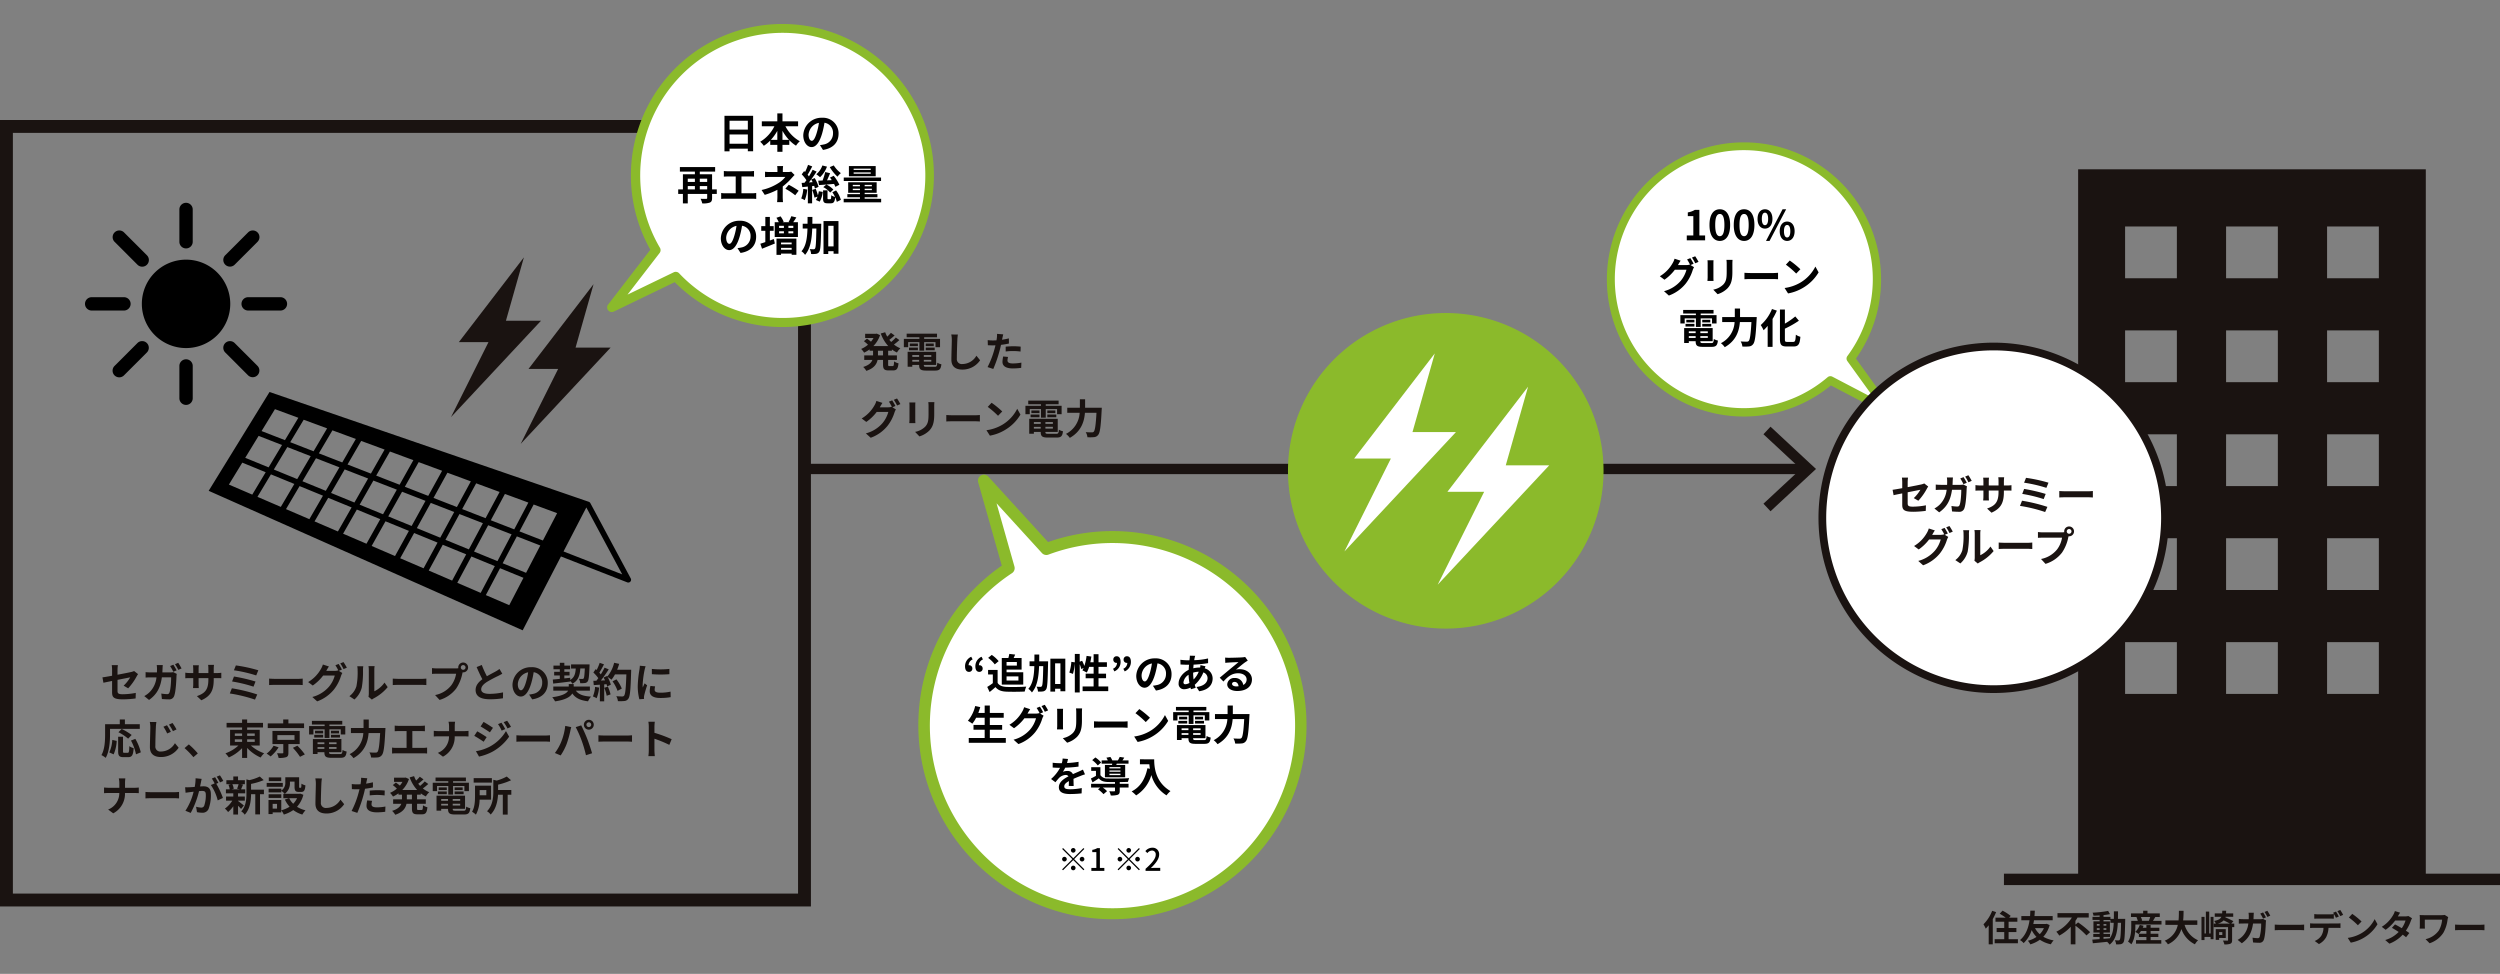 <svg xmlns="http://www.w3.org/2000/svg" width="970.514" height="378.072" viewBox="0 0 970.514 378.072">
  <rect x="0" y="0" width="970.514" height="378.072" fill="#808080" stroke="none"/>
  <g id="sec4_tab3_img05" transform="translate(-140 -1633.68)">
    <g id="グループ_7447" data-name="グループ 7447" transform="translate(-6 -916.64)">
      <path id="パス_290569" data-name="パス 290569" d="M10.752,15.368a22.5,22.5,0,0,0,3.312-4.656c.144-.288.384-.64.528-.864l-1.536-1.2a5.221,5.221,0,0,1-1.136.384c-.72.16-2.96.624-5.3,1.056V8.2a13.17,13.17,0,0,1,.144-1.824H4.384A13.412,13.412,0,0,1,4.512,8.2v2.288c-1.584.288-2.992.528-3.744.624l.384,2.1c.672-.16,1.936-.416,3.36-.7v4.368c0,1.888.528,2.768,4.176,2.768a37.61,37.61,0,0,0,4.96-.352l.064-2.16a27.489,27.489,0,0,1-5.056.528c-1.744,0-2.032-.352-2.032-1.344v-4.24c2.272-.448,4.432-.88,4.928-.976a13.9,13.9,0,0,1-2.56,3.232ZM29.568,8.392A23.427,23.427,0,0,0,28.3,6.2l-1.264.512a19.149,19.149,0,0,1,1.248,2.224Zm-5.536.8c.032-.464.048-.928.064-1.424.016-.384.048-1.056.1-1.44H21.84A11.841,11.841,0,0,1,21.952,7.8c0,.48-.016.944-.032,1.392H19.632A19.494,19.494,0,0,1,17.52,9.08v2.112c.688-.064,1.568-.08,2.112-.08h2.112a9.454,9.454,0,0,1-2.64,5.712,9.082,9.082,0,0,1-2.1,1.552l1.856,1.5c2.864-2.032,4.384-4.528,4.976-8.768h3.6c0,1.728-.208,4.928-.672,5.936a.845.845,0,0,1-.912.576,15.129,15.129,0,0,1-2.24-.224l.24,2.128c.784.064,1.744.128,2.656.128a1.979,1.979,0,0,0,2.064-1.216c.688-1.632.88-6.112.944-7.84a6.336,6.336,0,0,1,.112-.832L28.256,9.08a6.254,6.254,0,0,1-1.216.112Zm4.9-3.2A16.856,16.856,0,0,1,30.208,8.2l1.28-.56a25.025,25.025,0,0,0-1.3-2.176Zm15.04,3.44V7.752a13.758,13.758,0,0,1,.1-1.488H41.792a10.559,10.559,0,0,1,.1,1.488v1.68H38.1V7.864a9.857,9.857,0,0,1,.1-1.456H35.92a13,13,0,0,1,.1,1.44V9.432h-1.36a10.579,10.579,0,0,1-1.728-.144v2.176c.352-.032.928-.064,1.728-.064h1.36v2.176a12.94,12.94,0,0,1-.1,1.68h2.24c-.016-.32-.064-.976-.064-1.68V11.4h3.792v.608c0,3.92-1.36,5.312-4.448,6.384l1.712,1.616c3.856-1.7,4.816-4.112,4.816-8.08V11.4h1.184c.848,0,1.408.016,1.76.048V9.32a9.481,9.481,0,0,1-1.76.112Zm8.592-2.96L51.808,8.36a54.89,54.89,0,0,1,8.656,2l.816-2A58.43,58.43,0,0,0,52.56,6.472Zm-.736,4.3-.736,1.936a55.628,55.628,0,0,1,8.32,2.016l.784-2A65.959,65.959,0,0,0,51.824,10.776Zm-.816,4.576-.8,2.016a57.082,57.082,0,0,1,9.776,2.384l.88-2A64.4,64.4,0,0,0,51.008,15.352ZM65.472,14.1c.592-.048,1.664-.08,2.576-.08H76.64c.672,0,1.488.064,1.872.08V11.592c-.416.032-1.136.1-1.872.1H68.048c-.832,0-2-.048-2.576-.1ZM93.728,8.088A23.427,23.427,0,0,0,92.464,5.9L91.2,6.408a18.552,18.552,0,0,1,1.168,2.064l-.112-.064a5.04,5.04,0,0,1-1.392.192H87.648l.048-.08c.192-.352.608-1.072.992-1.632L86.336,6.12a7,7,0,0,1-.72,1.68,13.69,13.69,0,0,1-4.992,5.136l1.792,1.344a17.566,17.566,0,0,0,4.032-3.872H90.96a11.318,11.318,0,0,1-2.272,4.352,12.8,12.8,0,0,1-6.448,3.968l1.888,1.7A14.9,14.9,0,0,0,90.576,15.9a16.148,16.148,0,0,0,2.8-5.344A6.779,6.779,0,0,1,93.9,9.416l-1.36-.832Zm-.64-2.4A15.226,15.226,0,0,1,94.368,7.9l1.28-.544a22.845,22.845,0,0,0-1.3-2.176Zm5.5,14.016a9.268,9.268,0,0,0,2.848-4.592,35.3,35.3,0,0,0,.48-6.88,10.2,10.2,0,0,1,.112-1.44H99.68a5.84,5.84,0,0,1,.144,1.456,27.571,27.571,0,0,1-.464,6.336,7.548,7.548,0,0,1-2.72,3.824Zm6.784.048a4.079,4.079,0,0,1,.7-.48A17.617,17.617,0,0,0,111.5,14.9l-1.232-1.76a10.132,10.132,0,0,1-3.952,3.376V8.152a8.125,8.125,0,0,1,.112-1.392h-2.384a7.093,7.093,0,0,1,.128,1.376v9.328a6.089,6.089,0,0,1-.128,1.184Zm8.1-5.648c.592-.048,1.664-.08,2.576-.08h8.592c.672,0,1.488.064,1.872.08V11.592c-.416.032-1.136.1-1.872.1h-8.592c-.832,0-2-.048-2.576-.1Zm27.344-5.92a.92.92,0,1,1,.912-.912A.925.925,0,0,1,140.816,8.184ZM130.608,7.64a17.815,17.815,0,0,1-1.9-.128V9.768c.416-.032,1.168-.064,1.9-.064h7.456a10.274,10.274,0,0,1-1.888,4.512,10.515,10.515,0,0,1-6.272,3.76l1.744,1.9a12.662,12.662,0,0,0,6.432-4.416,16.151,16.151,0,0,0,2.4-5.824l.128-.48a.912.912,0,0,0,.208.016,1.912,1.912,0,1,0-1.92-1.9,1.773,1.773,0,0,0,.032.3,7.083,7.083,0,0,1-.912.064Zm24.288.208a10.94,10.94,0,0,1-1.456.96c-.752.416-2.128,1.12-3.424,1.872A37.148,37.148,0,0,1,148.032,6.3l-2,.816c.72,1.68,1.488,3.36,2.224,4.72-1.52,1.12-2.624,2.416-2.624,4.176,0,2.72,2.384,3.6,5.536,3.6a30.989,30.989,0,0,0,5.088-.384l.032-2.288a26.5,26.5,0,0,1-5.184.576c-2.192,0-3.3-.608-3.3-1.744,0-1.1.88-2.016,2.208-2.88a48.524,48.524,0,0,1,4.416-2.352c.576-.288,1.088-.56,1.568-.848Zm8.352,8.272c-.592,0-1.232-.784-1.232-2.384a4.968,4.968,0,0,1,4.016-4.592,25.432,25.432,0,0,1-.848,3.84C164.544,15.128,163.9,16.12,163.248,16.12Zm4.352,3.536c4-.608,6.048-2.976,6.048-6.3a6.047,6.047,0,0,0-6.4-6.192,7.066,7.066,0,0,0-7.3,6.784c0,2.672,1.488,4.608,3.232,4.608,1.728,0,3.1-1.952,4.048-5.152a34.434,34.434,0,0,0,.944-4.3,3.922,3.922,0,0,1,3.312,4.192,4.29,4.29,0,0,1-3.6,4.24c-.416.1-.864.176-1.472.256Zm8.144-6.128c1.808-.208,4.288-.5,6.64-.8V12.5a4.66,4.66,0,0,1,.8,1.1c2.32-1.248,2.912-3.232,3.1-5.936h1.744c-.112,2.576-.24,3.6-.464,3.872a.563.563,0,0,1-.5.192c-.24,0-.752,0-1.328-.048a3.868,3.868,0,0,1,.5,1.7,13.841,13.841,0,0,0,1.776-.064,1.521,1.521,0,0,0,1.12-.624c.416-.528.576-2.064.72-5.9.016-.208.016-.72.016-.72h-7.184v1.6h1.824c-.128,2.016-.512,3.488-2.144,4.448l-.016-.848-2.272.24V10.376h2.032V8.952H180.08V7.96h2.24V6.536h-2.24V5.448h-1.76V6.536h-2.464V7.96h2.464v.992h-2.192v1.424h2.192V11.7c-1.024.1-1.952.192-2.72.256ZM190,16.264v-1.6h-6.288V13.72h-1.92v.944h-6v1.6h5.76c-.528,1.008-2.064,2-6.16,2.56a10.1,10.1,0,0,1,1.088,1.6c4.08-.576,5.92-1.76,6.7-3.072,1.216,1.792,3.056,2.688,6.1,3.056a7.989,7.989,0,0,1,1.152-1.824c-2.976-.176-4.832-.848-5.888-2.32Zm2.016-1.456a11.633,11.633,0,0,1-.848,3.712,9.4,9.4,0,0,1,1.456.688,14.793,14.793,0,0,0,.96-4.128Zm3.568.352a16.283,16.283,0,0,1,.944,3.088l1.5-.528a18.244,18.244,0,0,0-1.04-3.008Zm4.992-7.008a18.348,18.348,0,0,0,.784-2.288l-1.952-.416a12.739,12.739,0,0,1-2.64,5.328l-.112-.192-1.344.592c.192.336.384.72.56,1.1l-1.616.064a51.513,51.513,0,0,0,3.056-4.336L195.7,7.336a25.015,25.015,0,0,1-1.472,2.624c-.16-.208-.352-.448-.56-.672.576-.9,1.232-2.128,1.808-3.232l-1.68-.592a19.184,19.184,0,0,1-1.168,2.784l-.384-.336-.9,1.312a15.074,15.074,0,0,1,1.92,2.192c-.24.352-.5.688-.736.992l-1.184.048.16,1.664,2.368-.16v6.448h1.68V13.832l.912-.064a8.71,8.71,0,0,1,.224.864l1.44-.672a12.743,12.743,0,0,0-1.248-2.992,12.226,12.226,0,0,1,1.5,1.056,13.182,13.182,0,0,0,1.36-2.064h4.416c-.176,5.456-.416,7.792-.9,8.288a.79.79,0,0,1-.672.272c-.432,0-1.344,0-2.352-.1a4.548,4.548,0,0,1,.64,1.92,15.274,15.274,0,0,0,2.5-.048,1.983,1.983,0,0,0,1.536-.88c.672-.848.9-3.376,1.1-10.384.016-.24.016-.88.016-.88Zm1.808,7.312a15.049,15.049,0,0,0-2.08-3.584l-1.52.768a15.115,15.115,0,0,1,1.952,3.7Zm11.664-7.632.016,2.048a43.853,43.853,0,0,0,6.8,0V7.832A32.33,32.33,0,0,1,214.048,7.832ZM213.5,14.44a9.766,9.766,0,0,0-.272,2.064c0,1.616,1.3,2.608,4.032,2.608a22.024,22.024,0,0,0,4.1-.32l-.048-2.144a18.261,18.261,0,0,1-3.968.416c-1.6,0-2.208-.416-2.208-1.12a5.215,5.215,0,0,1,.192-1.328ZM209.392,6.6a11.84,11.84,0,0,1-.16,1.552,43.931,43.931,0,0,0-.656,6.272,20.227,20.227,0,0,0,.624,5.184l1.824-.128c-.016-.224-.016-.48-.032-.656a4.654,4.654,0,0,1,.1-.736,38.2,38.2,0,0,1,1.136-3.888l-.992-.768c-.224.512-.48,1.04-.7,1.6a7.648,7.648,0,0,1-.064-1.024,39.176,39.176,0,0,1,.768-5.808,13.317,13.317,0,0,1,.384-1.408ZM3.712,31.112H15.264V29.3H9.488v-1.84H7.5V29.3h-5.7v4.032c0,2.3-.112,5.664-1.424,7.952A8.837,8.837,0,0,1,2.032,42.36c1.44-2.5,1.68-6.448,1.68-9.024Zm8.4,2.368A21.019,21.019,0,0,0,8.24,31.144L6.976,32.408a18.457,18.457,0,0,1,3.76,2.5ZM5.12,41A14.734,14.734,0,0,0,6.3,35.768L4.592,35.4a13.245,13.245,0,0,1-1.168,4.848Zm4.144-.608c-.448,0-.512-.08-.512-.656V34.168H6.864v5.584c0,1.776.4,2.336,2.1,2.336h1.776c1.488,0,1.968-.768,2.144-3.5a5.008,5.008,0,0,1-1.68-.768c-.064,2.208-.16,2.576-.64,2.576ZM11.84,35.64a19.023,19.023,0,0,1,1.952,5.344l1.872-.768a19.063,19.063,0,0,0-2.128-5.232Zm13.984-5.952-1.392.592a14.953,14.953,0,0,1,1.456,2.608l1.44-.624A25.774,25.774,0,0,0,25.824,29.688Zm2.144-.864-1.376.624a16.74,16.74,0,0,1,1.536,2.544l1.392-.672A20.99,20.99,0,0,0,27.968,28.824Zm-8.816-.4a9.8,9.8,0,0,1,.208,2.128c0,1.376-.16,5.52-.16,7.648,0,2.7,1.68,3.84,4.272,3.84a8.207,8.207,0,0,0,6.88-3.616l-1.44-1.76A6.326,6.326,0,0,1,23.488,39.9a1.919,1.919,0,0,1-2.176-2.128c0-1.968.112-5.5.192-7.216a16.538,16.538,0,0,1,.208-2.112Zm18.64,12.208a29.991,29.991,0,0,0-3.488-3.5l-1.664,1.44A30.03,30.03,0,0,1,36.08,42.1ZM52.16,35.176h2.816v.976H52.16Zm0-2.288h2.816v.944H52.16Zm7.728,0v.944H56.944v-.944Zm0,3.264H56.944v-.976h2.944Zm1.936,1.424V31.464h-4.88v-.912H63.1V28.776h-6.16V27.464H54.976v1.312H48.96v1.776h6.016v.912H50.32v6.112h3.232a14.472,14.472,0,0,1-5.04,3.024,10.417,10.417,0,0,1,1.312,1.6,15.613,15.613,0,0,0,5.152-3.616v3.808h1.968V38.5a15.858,15.858,0,0,0,5.248,3.728,8.38,8.38,0,0,1,1.36-1.648,15.255,15.255,0,0,1-5.168-3.008ZM79.04,28.984H72.96V27.448H70.944v1.536h-6v1.808h14.1ZM67.2,37.64a9.767,9.767,0,0,1-2.7,3.072,13.83,13.83,0,0,1,1.552,1.1,14.5,14.5,0,0,0,3.1-3.552Zm1.472-4.1h6.656v1.84H68.672Zm8.672,3.472v-5.1H66.768v5.1h4.208v3.312c0,.208-.064.256-.352.272-.256.016-1.264,0-2.08-.032a7.64,7.64,0,0,1,.608,1.824A8.714,8.714,0,0,0,72.08,42.1c.7-.272.88-.752.88-1.712V37.016ZM74.7,38.472a24.068,24.068,0,0,1,2.768,3.488l1.872-.944a25.334,25.334,0,0,0-2.9-3.376Zm7.968-7.184h4.352v3.328H88.88V31.288h4.4v1.984h1.76V30.024H88.88v-.608h4.992V28.008H82.08v1.408h4.944v.608H80.992v3.248h1.68Zm6.816,3.168h3.488v-1.04H89.488Zm0-2.624v1.024h3.12V31.832Zm-3.04,0H83.3v1.024h3.152Zm-3.456,2.624h3.456v-1.04H82.992Zm1.28,4.416v-.688h2.656v.688Zm2.656-2.544v.7H84.272v-.7Zm4.72.7h-2.9v-.7h2.9Zm-2.9,1.84v-.688h2.9v.688ZM89.9,40.888c-.976,0-1.152-.1-1.152-.688v-.048h4.784v-5.1H82.464v5.808h1.808v-.7h2.656V40.2c0,1.68.608,2.144,2.8,2.144h3.36c1.744,0,2.256-.528,2.48-2.448a4.865,4.865,0,0,1-1.584-.608c-.112,1.36-.256,1.6-1.056,1.6ZM104.16,30.776v-3.3h-2.032v3.3h-4.9v1.952h4.816a9.756,9.756,0,0,1-5.312,8.192,7.589,7.589,0,0,1,1.488,1.552c4.5-2.544,5.616-6.432,5.872-9.744h4.48c-.256,4.752-.576,6.848-1.056,7.344a.945.945,0,0,1-.752.256c-.416,0-1.36,0-2.368-.08a4.42,4.42,0,0,1,.656,1.968,16.272,16.272,0,0,0,2.56-.032,2.156,2.156,0,0,0,1.632-.9c.7-.832,1.024-3.232,1.344-9.6.032-.256.048-.912.048-.912Zm16.912,7.712V31.96h3.376c.464,0,1.024.032,1.5.064V29.832c-.464.048-1.024.1-1.5.1h-8.7a11.745,11.745,0,0,1-1.52-.1v2.192c.4-.032,1.088-.064,1.52-.064h3.088v6.528h-4.064a8.64,8.64,0,0,1-1.568-.128v2.32a13.371,13.371,0,0,1,1.568-.08h10.544a12.406,12.406,0,0,1,1.488.08V38.36a9.376,9.376,0,0,1-1.488.128Zm16.464-6.512V30.232a12.479,12.479,0,0,1,.128-1.888H135.12a7.993,7.993,0,0,1,.208,1.872v1.76h-4.16c-.64,0-1.3-.064-1.776-.112v2.208c.5-.032,1.136-.08,1.84-.08h4.08a6.832,6.832,0,0,1-4.336,6.432L132.96,41.9a8.594,8.594,0,0,0,4.56-7.9h3.6c.64,0,1.424.048,1.76.064V31.88c-.336.032-1.008.1-1.744.1Zm18.128-3.264-1.328.56a14.452,14.452,0,0,1,1.408,2.512l1.392-.592A24.082,24.082,0,0,0,155.664,28.712Zm2.208-.768-1.36.56a15.374,15.374,0,0,1,1.5,2.432l1.36-.608A20.575,20.575,0,0,0,157.872,27.944Zm-9.152.464-1.152,1.76c1.056.592,2.72,1.664,3.616,2.288l1.184-1.76C151.536,30.12,149.776,28.984,148.72,28.408Zm-2.96,11.36,1.2,2.1A20.122,20.122,0,0,0,152.3,39.9a19.3,19.3,0,0,0,6.352-5.76l-1.232-2.176a16.2,16.2,0,0,1-6.224,6A17.158,17.158,0,0,1,145.76,39.768Zm.5-7.712-1.152,1.76c1.072.576,2.736,1.648,3.648,2.288l1.168-1.792C149.1,33.736,147.344,32.632,146.256,32.056ZM161.472,36.1c.592-.048,1.664-.08,2.576-.08h8.592c.672,0,1.488.064,1.872.08V33.592c-.416.032-1.136.1-1.872.1h-8.592c-.832,0-2-.048-2.576-.1ZM188.656,29.5a.928.928,0,1,1,.928.912A.929.929,0,0,1,188.656,29.5Zm-.992,0a1.92,1.92,0,1,0,1.92-1.92A1.922,1.922,0,0,0,187.664,29.5Zm-8.752,6.528a19.278,19.278,0,0,1-2.5,4.448l2.24.944a22,22,0,0,0,2.368-4.576,40.009,40.009,0,0,0,1.36-4.816c.064-.352.24-1.136.384-1.6l-2.336-.48A23.054,23.054,0,0,1,178.912,36.024Zm7.9-.336a49.437,49.437,0,0,1,1.664,5.648l2.368-.768c-.448-1.584-1.3-4.144-1.872-5.584-.592-1.552-1.7-4-2.352-5.248l-2.128.688A44.822,44.822,0,0,1,186.816,35.688Zm6.5.416c.592-.048,1.664-.08,2.576-.08h8.592c.672,0,1.488.064,1.872.08V33.592c-.416.032-1.136.1-1.872.1h-8.592c-.832,0-2-.048-2.576-.1Zm28.432-.992a52.257,52.257,0,0,0-6.688-2.48V30.28a17.4,17.4,0,0,1,.144-1.936h-2.5a11.159,11.159,0,0,1,.16,1.936v9.184a17.119,17.119,0,0,1-.16,2.224h2.5c-.064-.64-.144-1.76-.144-2.224V34.936a46.215,46.215,0,0,1,5.776,2.384ZM9.536,53.976V52.232a12.48,12.48,0,0,1,.128-1.888H7.12a7.994,7.994,0,0,1,.208,1.872v1.76H3.168c-.64,0-1.3-.064-1.776-.112v2.208c.5-.032,1.136-.08,1.84-.08h4.08a6.832,6.832,0,0,1-4.336,6.432L4.96,63.9a8.594,8.594,0,0,0,4.56-7.9h3.6c.64,0,1.424.048,1.76.064V53.88c-.336.032-1.008.1-1.744.1ZM17.472,58.1c.592-.048,1.664-.08,2.576-.08H28.64c.672,0,1.488.064,1.872.08V55.592c-.416.032-1.136.1-1.872.1H20.048c-.832,0-2-.048-2.576-.1ZM47.68,51.32a18.934,18.934,0,0,0-1.3-2.176l-1.264.528a15.964,15.964,0,0,1,1.3,2.208ZM36.928,50.28a17.542,17.542,0,0,1-.336,3.36c-.8.064-1.552.112-2.048.128a14.71,14.71,0,0,1-1.68,0l.176,2.144c.5-.08,1.312-.192,1.76-.24.3-.048.8-.112,1.36-.176A23.5,23.5,0,0,1,32.976,62.9l2.064.832a34.335,34.335,0,0,0,3.232-8.464c.448-.032.832-.064,1.088-.064.992,0,1.536.176,1.536,1.44a12.1,12.1,0,0,1-.64,4.336,1.165,1.165,0,0,1-1.184.688,9.245,9.245,0,0,1-1.952-.336l.352,2.1a8.97,8.97,0,0,0,1.888.224A2.532,2.532,0,0,0,41.968,62.2a15.489,15.489,0,0,0,.9-5.776c0-2.272-1.184-3.024-2.864-3.024-.32,0-.8.032-1.328.064.112-.576.24-1.152.336-1.632.08-.4.176-.9.272-1.312Zm8.848,1.776c-.32-.592-.88-1.6-1.28-2.192l-1.264.528A17.691,17.691,0,0,1,44.32,52.28l-1.472.624a17.943,17.943,0,0,1,2.672,5.968l2.016-.944a31.483,31.483,0,0,0-2.576-5.52Zm7.84.528a11.96,11.96,0,0,1-.592,1.76l1.056.224H50.944l.8-.224a6.309,6.309,0,0,0-.544-1.76Zm-.208,6.384h2.64v-1.6h-2.64V56.136h2.784V54.568H54.576c.224-.48.48-1.12.768-1.808l-.928-.176h1.648V51.032H53.408V49.576h-1.84v1.456H48.88v1.552h1.792l-.976.224a7.213,7.213,0,0,1,.48,1.76H48.7v1.568h2.864v1.232H48.752v1.6h2.432a10.5,10.5,0,0,1-2.88,3.088A7.032,7.032,0,0,1,49.536,63.4a11.3,11.3,0,0,0,2.032-2.256V64.36h1.84V60.952A14.974,14.974,0,0,1,54.576,62.2l1.1-1.36c-.368-.288-1.7-1.344-2.272-1.744Zm10.048-4.256H58.464v-2.24A25.928,25.928,0,0,0,63.376,51l-1.52-1.392a18.668,18.668,0,0,1-4.064,1.408l-1.12-.32v5.552c0,2.208-.192,4.928-2.032,6.88a4.385,4.385,0,0,1,1.36,1.3c2.112-2.192,2.448-5.568,2.464-7.952H60.1V64.3h1.84V56.472h1.52Zm6.72-4.768H65.344v1.44h4.832Zm.608,2.144H64.528v1.5h6.256ZM70.208,56.5H65.28v1.424h4.928Zm6.112,1.52a7.587,7.587,0,0,1-1.5,2.16,7.884,7.884,0,0,1-1.552-2.16Zm-7.776,4.032h-1.7v-1.84h1.7Zm8.976-5.824-.32.08H71.568a5.065,5.065,0,0,0,1.984-4.464v-.272h1.792v1.936c0,1.584.368,2.08,1.648,2.08h.928c1.072,0,1.488-.56,1.648-2.544a5.428,5.428,0,0,1-1.552-.672c-.016,1.392-.08,1.6-.288,1.6h-.4c-.176,0-.208-.048-.208-.5V49.9H71.76v1.9a3.6,3.6,0,0,1-1.552,3.28v-.768H65.28v1.456h4.928V55.16a8.483,8.483,0,0,1,1.328,1.152h-.544v1.712h2.224l-1.632.528a11.128,11.128,0,0,0,1.84,2.768A10.489,10.489,0,0,1,70.192,62.7V58.712h-4.96v5.456h1.616v-.624h3.344v-.816a8.055,8.055,0,0,1,.992,1.648,12.924,12.924,0,0,0,3.664-1.744,11.151,11.151,0,0,0,3.52,1.744A8.2,8.2,0,0,1,79.6,62.728a10.925,10.925,0,0,1-3.3-1.376A10.8,10.8,0,0,0,78.768,56.7Zm5.888-5.9a9.948,9.948,0,0,1,.208,2.144c0,1.36-.16,5.52-.16,7.648,0,2.7,1.68,3.84,4.272,3.84a8.246,8.246,0,0,0,6.88-3.616l-1.44-1.776A6.326,6.326,0,0,1,87.744,61.8a1.907,1.907,0,0,1-2.176-2.112c0-1.968.112-5.52.192-7.216a16.261,16.261,0,0,1,.208-2.112Zm21.12,6.608a23.279,23.279,0,0,1,3.056-.176,22.886,22.886,0,0,1,2.72.192l.048-1.9a27.509,27.509,0,0,0-2.784-.144c-1.024,0-2.16.08-3.04.16Zm1.248-5.088c-.864.208-1.76.384-2.656.528l.128-.608c.08-.352.224-1.056.336-1.488l-2.416-.192a8.227,8.227,0,0,1-.064,1.6q-.048.384-.144.912c-.48.032-.944.048-1.408.048a15.6,15.6,0,0,1-2-.128L97.6,54.5c.56.032,1.152.064,1.92.064.32,0,.672-.016,1.04-.032-.112.448-.224.9-.336,1.312a34.935,34.935,0,0,1-2.736,7.136l2.224.736a51.1,51.1,0,0,0,2.512-7.328c.176-.64.336-1.344.48-2.032,1.056-.128,2.128-.3,3.072-.512Zm-2.224,7.024a10.875,10.875,0,0,0-.272,2.112c0,1.6,1.36,2.528,4.032,2.528a25.354,25.354,0,0,0,3.232-.224l.08-2.032a18.369,18.369,0,0,1-3.3.32c-1.7,0-2.1-.512-2.1-1.2a5.482,5.482,0,0,1,.224-1.328Zm17.36-.416h-1.968V56.648h1.968Zm3.44-1.808v-.512a11.15,11.15,0,0,0,1.968,1.2,7.257,7.257,0,0,1,1.312-1.648,9.818,9.818,0,0,1-2.48-1.456,26.264,26.264,0,0,0,2.112-1.728l-1.392-.992a15.5,15.5,0,0,1-1.792,1.728c-.256-.272-.5-.544-.72-.832.656-.48,1.392-1.1,2.048-1.7l-1.44-1.024a15.109,15.109,0,0,1-1.424,1.488,11.114,11.114,0,0,1-.8-1.712l-1.712.48a14.638,14.638,0,0,0,2.912,4.9h-5.792a10.967,10.967,0,0,0,2.608-4.256l-1.28-.592-.336.064h-4.176v1.632h3.264a8.95,8.95,0,0,1-1.008,1.44c-.448-.384-1.056-.848-1.536-1.184l-1.2.992a17.077,17.077,0,0,1,1.584,1.36,9.9,9.9,0,0,1-2.656,1.648,8.274,8.274,0,0,1,1.152,1.44A13.077,13.077,0,0,0,115.7,56.12v.528h1.344v1.808h-3.424V60.2h3.168c-.4,1.072-1.36,2.064-3.568,2.736a7.252,7.252,0,0,1,1.216,1.52c2.96-.992,4.016-2.576,4.368-4.256h2.112v1.744c0,1.776.432,2.336,2.16,2.336h1.744c1.408,0,1.9-.64,2.1-2.752a4.738,4.738,0,0,1-1.712-.752c-.064,1.5-.144,1.824-.56,1.824h-1.232c-.448,0-.512-.1-.512-.672V60.2H126.3V58.456H122.9V56.648Zm6.32-3.36h4.352v3.328h1.856V53.288h4.4v1.984h1.76V52.024h-6.16v-.608h4.992V50.008H130.08v1.408h4.944v.608h-6.032v3.248h1.68Zm6.816,3.168h3.488v-1.04h-3.488Zm0-2.624v1.024h3.12V53.832Zm-3.04,0H131.3v1.024h3.152Zm-3.456,2.624h3.456v-1.04h-3.456Zm1.28,4.416v-.688h2.656v.688Zm2.656-2.544v.7h-2.656v-.7Zm4.72.7h-2.9v-.7h2.9Zm-2.9,1.84v-.688h2.9v.688Zm1.152,2.016c-.976,0-1.152-.1-1.152-.688v-.048h4.784v-5.1H130.464v5.808h1.808v-.7h2.656V62.2c0,1.68.608,2.144,2.8,2.144h3.36c1.744,0,2.256-.528,2.48-2.448a4.866,4.866,0,0,1-1.584-.608c-.112,1.36-.256,1.6-1.056,1.6Zm14.048-12.656H144.88V51.96h7.072Zm-2.16,4.624v2.032h-2.576V54.856Zm1.84,3.744V53.16h-6.224v4.064c0,1.84-.1,4.336-1.152,6.048a8.243,8.243,0,0,1,1.5,1.136,12.571,12.571,0,0,0,1.424-5.808Zm7.872-3.76h-5.136V52.76a26.275,26.275,0,0,0,5.04-1.712l-1.68-1.44a17.95,17.95,0,0,1-3.9,1.568l-1.312-.3v4.416c0,2.368-.224,5.536-2.448,7.792a4.7,4.7,0,0,1,1.408,1.28c2.128-2.128,2.72-5.232,2.864-7.68h1.856v7.712h1.888V56.68H159.5Z" transform="translate(185 2802.165)" fill="#1a1311"/>
      <g id="パス_290570" data-name="パス 290570" transform="translate(146 2596.904)" fill="none">
        <path d="M0,0H314.806V305.308H0Z" stroke="none"/>
        <path d="M 5 5 L 5 300.308 L 309.806 300.308 L 309.806 5 L 5 5 M 0 0 L 314.806 0 L 314.806 305.308 L 0 305.308 L 0 0 Z" stroke="none" fill="#1a1311"/>
      </g>
      <path id="パス_290571" data-name="パス 290571" d="M8.912-4.544H6.944V-6.352H8.912Zm3.44-1.808v-.512a11.15,11.15,0,0,0,1.968,1.2,7.257,7.257,0,0,1,1.312-1.648,9.818,9.818,0,0,1-2.48-1.456A26.264,26.264,0,0,0,15.264-10.5l-1.392-.992A15.5,15.5,0,0,1,12.08-9.76c-.256-.272-.5-.544-.72-.832.656-.48,1.392-1.1,2.048-1.7l-1.44-1.024a15.109,15.109,0,0,1-1.424,1.488,11.114,11.114,0,0,1-.8-1.712l-1.712.48a14.638,14.638,0,0,0,2.912,4.9H5.152A10.967,10.967,0,0,0,7.76-12.416l-1.28-.592-.336.064H1.968v1.632H5.232a8.95,8.95,0,0,1-1.008,1.44c-.448-.384-1.056-.848-1.536-1.184l-1.2.992A17.077,17.077,0,0,1,3.072-8.7,9.9,9.9,0,0,1,.416-7.056a8.274,8.274,0,0,1,1.152,1.44A13.078,13.078,0,0,0,3.7-6.88v.528H5.04v1.808H1.616V-2.8H4.784c-.4,1.072-1.36,2.064-3.568,2.736a7.252,7.252,0,0,1,1.216,1.52C5.392.464,6.448-1.12,6.8-2.8H8.912v1.744c0,1.776.432,2.336,2.16,2.336h1.744c1.408,0,1.9-.64,2.1-2.752A4.738,4.738,0,0,1,13.2-2.224C13.136-.72,13.056-.4,12.64-.4H11.408c-.448,0-.512-.1-.512-.672V-2.8H14.3V-4.544H10.9V-6.352Zm6.32-3.36h4.352v3.328H24.88V-9.712h4.4v1.984h1.76v-3.248H24.88v-.608h4.992v-1.408H18.08v1.408h4.944v.608H16.992v3.248h1.68Zm6.816,3.168h3.488v-1.04H25.488Zm0-2.624v1.024h3.12V-9.168Zm-3.04,0H19.3v1.024h3.152ZM18.992-6.544h3.456v-1.04H18.992Zm1.28,4.416v-.688h2.656v.688Zm2.656-2.544v.7H20.272v-.7Zm4.72.7h-2.9v-.7h2.9Zm-2.9,1.84v-.688h2.9v.688ZM25.9-.112c-.976,0-1.152-.1-1.152-.688V-.848h4.784v-5.1H18.464V-.144h1.808v-.7h2.656V-.8c0,1.68.608,2.144,2.8,2.144h3.36c1.744,0,2.256-.528,2.48-2.448a4.866,4.866,0,0,1-1.584-.608c-.112,1.36-.256,1.6-1.056,1.6Zm9.5-12.56a9.948,9.948,0,0,1,.208,2.144c0,1.36-.16,5.52-.16,7.648,0,2.7,1.68,3.84,4.272,3.84a8.246,8.246,0,0,0,6.88-3.616l-1.44-1.776A6.326,6.326,0,0,1,39.744-1.2a1.907,1.907,0,0,1-2.176-2.112c0-1.968.112-5.52.192-7.216a16.261,16.261,0,0,1,.208-2.112Zm21.12,6.608a23.279,23.279,0,0,1,3.056-.176,22.887,22.887,0,0,1,2.72.192l.048-1.9A27.509,27.509,0,0,0,59.568-8.1c-1.024,0-2.16.08-3.04.16Zm1.248-5.088c-.864.208-1.76.384-2.656.528l.128-.608c.08-.352.224-1.056.336-1.488l-2.416-.192a8.226,8.226,0,0,1-.064,1.6q-.048.384-.144.912c-.48.032-.944.048-1.408.048a15.6,15.6,0,0,1-2-.128L49.6-8.5c.56.032,1.152.064,1.92.064.32,0,.672-.016,1.04-.032-.112.448-.224.9-.336,1.312A34.935,34.935,0,0,1,49.488-.016L51.712.72a51.1,51.1,0,0,0,2.512-7.328c.176-.64.336-1.344.48-2.032,1.056-.128,2.128-.3,3.072-.512ZM55.552-4.128a10.875,10.875,0,0,0-.272,2.112c0,1.6,1.36,2.528,4.032,2.528A25.354,25.354,0,0,0,62.544.288l.08-2.032a18.369,18.369,0,0,1-3.3.32c-1.7,0-2.1-.512-2.1-1.2a5.482,5.482,0,0,1,.224-1.328ZM13.728,15.088A23.427,23.427,0,0,0,12.464,12.9l-1.264.512a18.554,18.554,0,0,1,1.168,2.064l-.112-.064a5.04,5.04,0,0,1-1.392.192H7.648l.048-.08c.192-.352.608-1.072.992-1.632L6.336,13.12a7,7,0,0,1-.72,1.68A13.69,13.69,0,0,1,.624,19.936L2.416,21.28a17.566,17.566,0,0,0,4.032-3.872H10.96A11.318,11.318,0,0,1,8.688,21.76,12.8,12.8,0,0,1,2.24,25.728l1.888,1.7A14.9,14.9,0,0,0,10.576,22.9a16.148,16.148,0,0,0,2.8-5.344,6.779,6.779,0,0,1,.528-1.136l-1.36-.832Zm-.64-2.4a15.227,15.227,0,0,1,1.28,2.208l1.28-.544a22.845,22.845,0,0,0-1.3-2.176Zm6.032,1.04a10.882,10.882,0,0,1,.064,1.216v5.392c0,.48-.064,1.1-.08,1.408h2.368c-.032-.368-.048-.992-.048-1.392V14.944c0-.512.016-.864.048-1.216Zm7.36-.144a11.287,11.287,0,0,1,.1,1.6v3.04c0,2.5-.208,3.7-1.3,4.9a7.488,7.488,0,0,1-3.92,2.016l1.68,1.76a9.3,9.3,0,0,0,3.888-2.32c1.184-1.312,1.856-2.784,1.856-6.224V15.184c0-.64.032-1.152.064-1.6Zm6.992,7.52c.592-.048,1.664-.08,2.576-.08H44.64c.672,0,1.488.064,1.872.08V18.592c-.416.032-1.136.1-1.872.1H36.048c-.832,0-2-.048-2.576-.1ZM51.056,13.84l-1.5,1.6a33.268,33.268,0,0,1,4,3.456l1.632-1.68A33.6,33.6,0,0,0,51.056,13.84Zm-2,10.656L50.4,26.608a17.327,17.327,0,0,0,5.936-2.256,17.014,17.014,0,0,0,5.92-5.92l-1.248-2.256A15.172,15.172,0,0,1,55.184,22.4,16.491,16.491,0,0,1,49.056,24.5Zm16.816-8.208h4.352v3.328H72.08V16.288h4.4v1.984h1.76V15.024H72.08v-.608h4.992V13.008H65.28v1.408h4.944v.608H64.192v3.248h1.68Zm6.816,3.168h3.488v-1.04H72.688Zm0-2.624v1.024h3.12V16.832Zm-3.04,0H66.5v1.024h3.152Zm-3.456,2.624h3.456v-1.04H66.192Zm1.28,4.416v-.688h2.656v.688Zm2.656-2.544v.7H67.472v-.7Zm4.72.7h-2.9v-.7h2.9Zm-2.9,1.84v-.688h2.9v.688ZM73.1,25.888c-.976,0-1.152-.1-1.152-.688v-.048h4.784v-5.1H65.664v5.808h1.808v-.7h2.656V25.2c0,1.68.608,2.144,2.8,2.144h3.36c1.744,0,2.256-.528,2.48-2.448a4.866,4.866,0,0,1-1.584-.608c-.112,1.36-.256,1.6-1.056,1.6ZM87.36,15.776v-3.3H85.328v3.3h-4.9v1.952h4.816a9.756,9.756,0,0,1-5.312,8.192,7.589,7.589,0,0,1,1.488,1.552c4.5-2.544,5.616-6.432,5.872-9.744h4.48c-.256,4.752-.576,6.848-1.056,7.344a.945.945,0,0,1-.752.256c-.416,0-1.36,0-2.368-.08a4.42,4.42,0,0,1,.656,1.968,16.273,16.273,0,0,0,2.56-.032,2.156,2.156,0,0,0,1.632-.9c.7-.832,1.024-3.232,1.344-9.6.032-.256.048-.912.048-.912Z" transform="translate(479.886 2692.837)" fill="#1a1311"/>
      <g id="グループ_3828" data-name="グループ 3828" transform="translate(769.805 2605.589)">
        <g id="グループ_3437" data-name="グループ 3437" transform="translate(110.897 106.441) rotate(-180)">
          <path id="パス_28679" data-name="パス 28679" d="M56.04,0A51.37,51.37,0,0,0,22.5,12.408L0,.641,14.6,20.87A51.586,51.586,0,1,0,56.04,0Z" transform="translate(1.636 1.633)" fill="#fff"/>
          <path id="パス_28680" data-name="パス 28680" d="M57.677,106.441A53.222,53.222,0,0,1,14.213,22.5L.308,3.232A1.637,1.637,0,0,1,2.4.824l21.53,11.261a53.216,53.216,0,1,1,33.751,94.356ZM7.014,6.933,17.56,21.548a1.636,1.636,0,0,1-.015,1.932,50.075,50.075,0,1,0,7.657-8.2,1.643,1.643,0,0,1-1.823.209Z" transform="translate(0 0)" fill="#8bba2b"/>
        </g>
        <path id="パス_290572" data-name="パス 290572" d="M-20.52,0h7.12V-1.9h-2.224V-11.84h-1.744a7.68,7.68,0,0,1-2.752.992v1.456h2.144V-1.9H-20.52ZM-7.688.224c2.4,0,4-2.112,4-6.192s-1.6-6.1-4-6.1c-2.416,0-4.016,2-4.016,6.1C-11.7-1.888-10.1.224-7.688.224Zm0-1.84c-1.024,0-1.792-1.024-1.792-4.352,0-3.312.768-4.272,1.792-4.272,1.008,0,1.776.96,1.776,4.272C-5.912-2.64-6.68-1.616-7.688-1.616ZM1.736.224c2.4,0,4-2.112,4-6.192s-1.6-6.1-4-6.1c-2.416,0-4.016,2-4.016,6.1C-2.28-1.888-.68.224,1.736.224Zm0-1.84C.712-1.616-.056-2.64-.056-5.968c0-3.312.768-4.272,1.792-4.272,1.008,0,1.776.96,1.776,4.272C3.512-2.64,2.744-1.616,1.736-1.616Zm8.1-2.944c1.7,0,2.9-1.392,2.9-3.776,0-2.368-1.2-3.728-2.9-3.728s-2.88,1.36-2.88,3.728C6.952-5.952,8.136-4.56,9.832-4.56Zm0-1.328c-.688,0-1.216-.7-1.216-2.448s.528-2.4,1.216-2.4,1.232.656,1.232,2.4S10.52-5.888,9.832-5.888Zm.4,6.112h1.376l6.448-12.288H16.664Zm8.208,0c1.68,0,2.9-1.408,2.9-3.776,0-2.384-1.216-3.744-2.9-3.744s-2.88,1.36-2.88,3.744C15.56-1.184,16.76.224,18.44.224Zm0-1.344c-.688,0-1.232-.688-1.232-2.432s.544-2.416,1.232-2.416,1.232.672,1.232,2.416S19.128-1.12,18.44-1.12ZM-17.872,9.088A23.426,23.426,0,0,0-19.136,6.9l-1.264.512a18.554,18.554,0,0,1,1.168,2.064l-.112-.064a5.04,5.04,0,0,1-1.392.192h-3.216l.048-.08c.192-.352.608-1.072.992-1.632l-2.352-.768a7,7,0,0,1-.72,1.68,13.69,13.69,0,0,1-4.992,5.136l1.792,1.344a17.566,17.566,0,0,0,4.032-3.872h4.512a11.319,11.319,0,0,1-2.272,4.352,12.8,12.8,0,0,1-6.448,3.968l1.888,1.7A14.9,14.9,0,0,0-21.024,16.9a16.148,16.148,0,0,0,2.8-5.344,6.779,6.779,0,0,1,.528-1.136l-1.36-.832Zm-.64-2.4A15.227,15.227,0,0,1-17.232,8.9l1.28-.544a22.845,22.845,0,0,0-1.3-2.176Zm6.032,1.04a10.882,10.882,0,0,1,.064,1.216v5.392c0,.48-.064,1.1-.08,1.408h2.368c-.032-.368-.048-.992-.048-1.392V8.944c0-.512.016-.864.048-1.216Zm7.36-.144a11.287,11.287,0,0,1,.1,1.6v3.04c0,2.5-.208,3.7-1.3,4.9a7.488,7.488,0,0,1-3.92,2.016l1.68,1.76a9.3,9.3,0,0,0,3.888-2.32c1.184-1.312,1.856-2.784,1.856-6.224V9.184c0-.64.032-1.152.064-1.6ZM1.872,15.1c.592-.048,1.664-.08,2.576-.08H13.04c.672,0,1.488.064,1.872.08V12.592c-.416.032-1.136.1-1.872.1H4.448c-.832,0-2-.048-2.576-.1ZM19.456,7.84l-1.5,1.6a33.268,33.268,0,0,1,4,3.456l1.632-1.68A33.6,33.6,0,0,0,19.456,7.84Zm-2,10.656L18.8,20.608a17.327,17.327,0,0,0,5.936-2.256,17.014,17.014,0,0,0,5.92-5.92l-1.248-2.256A15.172,15.172,0,0,1,23.584,16.4,16.491,16.491,0,0,1,17.456,18.5ZM-21.328,30.288h4.352v3.328h1.856V30.288h4.4v1.984h1.76V29.024h-6.16v-.608h4.992V27.008H-21.92v1.408h4.944v.608h-6.032v3.248h1.68Zm6.816,3.168h3.488v-1.04h-3.488Zm0-2.624v1.024h3.12V30.832Zm-3.04,0H-20.7v1.024h3.152Zm-3.456,2.624h3.456v-1.04h-3.456Zm1.28,4.416v-.688h2.656v.688Zm2.656-2.544v.7h-2.656v-.7Zm4.72.7h-2.9v-.7h2.9Zm-2.9,1.84v-.688h2.9v.688Zm1.152,2.016c-.976,0-1.152-.1-1.152-.688v-.048h4.784v-5.1H-21.536v5.808h1.808v-.7h2.656V39.2c0,1.68.608,2.144,2.8,2.144h3.36c1.744,0,2.256-.528,2.48-2.448a4.865,4.865,0,0,1-1.584-.608c-.112,1.36-.256,1.6-1.056,1.6ZM.16,29.776v-3.3H-1.872v3.3h-4.9v1.952h4.816A9.756,9.756,0,0,1-7.264,39.92a7.589,7.589,0,0,1,1.488,1.552C-1.28,38.928-.16,35.04.1,31.728h4.48C4.32,36.48,4,38.576,3.52,39.072a.945.945,0,0,1-.752.256c-.416,0-1.36,0-2.368-.08a4.42,4.42,0,0,1,.656,1.968,16.272,16.272,0,0,0,2.56-.032,2.156,2.156,0,0,0,1.632-.9c.7-.832,1.024-3.232,1.344-9.6.032-.256.048-.912.048-.912Zm12.4-3.12A16.534,16.534,0,0,1,8.192,32.88,13.96,13.96,0,0,1,9.3,34.9a18.127,18.127,0,0,0,1.584-1.7v8.16h1.9V30.512a25.77,25.77,0,0,0,1.664-3.232Zm5.888,12.768c-.768,0-.88-.16-.88-1.1V34.288a38.759,38.759,0,0,0,5.44-3.088L21.6,29.536a27.214,27.214,0,0,1-4.032,2.8V26.864h-1.92V38.3c0,2.256.576,2.9,2.592,2.9h2.736c1.888,0,2.384-1.008,2.608-3.76a5.493,5.493,0,0,1-1.76-.816c-.128,2.256-.256,2.8-1.024,2.8Z" transform="translate(51.53 38.036)"/>
      </g>
      <g id="グループ_3829" data-name="グループ 3829" transform="translate(456.91 2715.954)">
        <path id="パス_290573" data-name="パス 290573" d="M0,0H389.715V4.015H0Z" transform="translate(0 14.411)" fill="#1a1311"/>
        <g id="グループ_3443" data-name="グループ 3443" transform="translate(373.672 0)">
          <path id="パス_28681" data-name="パス 28681" d="M-228.106,648l-2.739-2.941,14.5-13.477-14.5-13.481,2.739-2.941,17.659,16.422Z" transform="translate(230.845 -615.157)" fill="#1a1311"/>
        </g>
      </g>
      <path id="パス_290574" data-name="パス 290574" d="M-94.416-11.83A14.9,14.9,0,0,1-97.79-6.594,10.785,10.785,0,0,1-96.922-4.9,13.637,13.637,0,0,0-95.76-6.216V1.176h1.582v-9.8a22.7,22.7,0,0,0,1.3-2.7ZM-88.032-.8V-3.584h3.024V-5.152h-3.024V-7.588h3.4V-9.156h-3.206l.616-.7a18.688,18.688,0,0,0-3.164-2.03L-91.49-10.7a21.035,21.035,0,0,1,2.338,1.54h-3.976v1.568h3.4v2.436H-92.68v1.568h2.954V-.8H-93.45V.77h9.03V-.8ZM-74.326-5.11a7.716,7.716,0,0,1-1.61,2.352A7.956,7.956,0,0,1-77.784-5.11Zm1.092-1.68-.308.07h-4.9c.112-.5.2-.98.266-1.442h7.252V-9.786h-7.07c.084-.854.112-1.582.14-2.086H-79.59c-.028.434-.042,1.176-.112,2.086H-83.09v1.624H-79.9c-.378,2.548-1.3,5.712-3.724,7.7A5.179,5.179,0,0,1-82.194.714,12.084,12.084,0,0,0-79.072-4.34,10.435,10.435,0,0,0-77.21-1.694,10.141,10.141,0,0,1-80.542-.21,6.893,6.893,0,0,1-79.6,1.2,12.528,12.528,0,0,0-75.894-.6a11.924,11.924,0,0,0,4.27,1.764A6.758,6.758,0,0,1-70.546-.35a12.345,12.345,0,0,1-4.018-1.4A10.548,10.548,0,0,0-72.1-6.3Zm11.144.322V-7.924a14.1,14.1,0,0,0,.812-1.288h4.354V-10.92H-69.062v1.708h5.586a14.685,14.685,0,0,1-6.034,5.5A10,10,0,0,1-68.362-2.2,16.724,16.724,0,0,0-63.91-5.642V1.19h1.82V-6.062a32.7,32.7,0,0,1,4.284,3.794l1.414-1.274a36.371,36.371,0,0,0-4.662-3.794ZM-51.184-1.68h2.534V-2.856h-2.534V-3.4h2.478V-7.728h-2.478v-.546H-48.5v1.092h1.274c-.1,2.506-.434,4.508-1.526,6.02-.812.07-1.638.14-2.436.2Zm-2.6-2.758v-.63H-52.7v.63Zm3.7-.63v.63h-1.092v-.63Zm-1.092-.994v-.616h1.092v.616Zm-2.6-.616H-52.7v.616h-1.092Zm8.19-2.03c.028-.924.028-1.9.028-2.926h-1.6c0,1.036,0,2-.014,2.926H-48.5v-.77h-2.688v-.686c.91-.1,1.778-.224,2.52-.378l-.728-1.246a43.377,43.377,0,0,1-6.034.686,5.185,5.185,0,0,1,.364,1.176c.756-.014,1.554-.056,2.366-.112v.56h-2.758v1.2H-52.7v.546H-55.1V-3.4H-52.7v.546H-55.16V-1.68H-52.7v.84c-1.078.07-2.058.14-2.842.2l.2,1.4C-53.83.63-51.814.42-49.8.21a5.455,5.455,0,0,1,.98,1.106c2.352-1.862,3-4.746,3.178-8.5h1.26C-44.464-2.66-44.6-.952-44.9-.574a.509.509,0,0,1-.476.238c-.266,0-.8-.014-1.414-.07a3.9,3.9,0,0,1,.49,1.6,9.391,9.391,0,0,0,1.736-.056,1.562,1.562,0,0,0,1.106-.7c.448-.644.56-2.674.686-8.4,0-.2.014-.742.014-.742Zm8.134,5.768a8.23,8.23,0,0,0,.8-1.05h2.114v1.05Zm4.55,1.274h3V-2.94h-3V-3.99h3.4V-5.264h-3.4V-6.3h-1.638v1.036h-1.414c.112-.252.224-.5.308-.756l-1.47-.336a6.589,6.589,0,0,1-1.764,2.73,7.322,7.322,0,0,1,1.316.8l.1-.1v1.26h2.926V-.434H-38.57V.938h9.814V-.434h-4.158Zm-.168-7.756a11.915,11.915,0,0,1-.5,1.414l.252.07h-3.29l.42-.112a6.259,6.259,0,0,0-.518-1.372Zm1.092,1.484c.266-.42.574-.952.9-1.484h1.736v-1.414h-4.774v-1.022H-35.8v1.022H-40.53v1.414h2.422l-.308.084a7.158,7.158,0,0,1,.532,1.4h-2.534v2.254c0,1.666-.112,4.1-1.26,5.81a6.606,6.606,0,0,1,1.288,1.05c1.316-1.918,1.568-4.886,1.568-6.846v-.84h10.15V-7.938Zm17.206,1.554V-8.106h-5.5c.14-1.3.154-2.59.168-3.738h-1.82c-.014,1.148,0,2.422-.14,3.738h-5.1v1.722h4.816A8.393,8.393,0,0,1-27.44-.224,4.933,4.933,0,0,1-26.194,1.19a9.636,9.636,0,0,0,5.236-5.95,10.443,10.443,0,0,0,5.25,5.936A6.7,6.7,0,0,1-14.476-.392a9.342,9.342,0,0,1-5.236-5.992Zm5.166,3.36h-.546v-8.5h-1.3v8.5h-.518V-9.478H-13.16V-.462h1.176V-1.694h2.366v.882h1.134V-9.478H-9.618Zm4.536-.532V-2.45H-6.3V-3.556Zm1.344,2.268v-3.43H-7.63V-.56H-6.3v-.728ZM-6.9-6.86A4.5,4.5,0,0,0-4.55-8.12c.854.42,1.792.9,2.45,1.26Zm6.468,0H-1.6l.84-.938A31.806,31.806,0,0,0-3.892-9.3l.056-.2h3v-1.316H-3.626c.028-.322.042-.672.056-1.036H-5.082c-.014.378-.028.728-.056,1.036h-2.87v1.316h2.576C-5.81-8.68-6.594-8.2-8.26-7.9A3.61,3.61,0,0,1-7.574-6.86h-.812v1.372h5.544v5c0,.182-.07.238-.28.238-.238,0-.98,0-1.708-.028a6.291,6.291,0,0,1,.56,1.5,6,6,0,0,0,2.3-.266c.546-.238.7-.644.7-1.414V-5.488h.84ZM11.872-9.282A20.5,20.5,0,0,0,10.766-11.2l-1.106.448a16.755,16.755,0,0,1,1.092,1.946Zm-4.844.7c.028-.406.042-.812.056-1.246.014-.336.042-.924.084-1.26H5.11a10.361,10.361,0,0,1,.1,1.288c0,.42-.014.826-.028,1.218h-2a17.057,17.057,0,0,1-1.848-.1v1.848c.6-.056,1.372-.07,1.848-.07H5.026a8.272,8.272,0,0,1-2.31,5A7.947,7.947,0,0,1,.882-.546L2.506.77C5.012-1.008,6.342-3.192,6.86-6.9h3.15a19.16,19.16,0,0,1-.588,5.194.739.739,0,0,1-.8.5,13.238,13.238,0,0,1-1.96-.2L6.874.462C7.56.518,8.4.574,9.2.574A1.731,1.731,0,0,0,11-.49c.6-1.428.77-5.348.826-6.86a5.544,5.544,0,0,1,.1-.728l-1.2-.6a5.473,5.473,0,0,1-1.064.1Zm4.284-2.8a14.749,14.749,0,0,1,1.12,1.932l1.12-.49a21.9,21.9,0,0,0-1.134-1.9Zm3.976,7.1c.518-.042,1.456-.07,2.254-.07H25.06c.588,0,1.3.056,1.638.07v-2.2c-.364.028-.994.084-1.638.084H17.542c-.728,0-1.75-.042-2.254-.084Zm26.544-5.978a18.624,18.624,0,0,0-1.12-1.9l-1.106.462a16.517,16.517,0,0,1,1.12,1.932Zm-1.666.644c-.266-.518-.756-1.4-1.106-1.918l-1.12.462a19.241,19.241,0,0,1,1.106,1.946Zm-3.458.812c.49,0,1.036.014,1.512.042V-10.57a10.989,10.989,0,0,1-1.512.112H32.13a10.475,10.475,0,0,1-1.5-.112v1.806c.42-.028,1.022-.042,1.5-.042ZM30.352-6.9a10.659,10.659,0,0,1-1.344-.084v1.834c.392-.028.938-.056,1.344-.056H34.2a6.016,6.016,0,0,1-.868,3.094,5.717,5.717,0,0,1-2.534,2l1.638,1.19A6.718,6.718,0,0,0,35.252-1.61a8.882,8.882,0,0,0,.9-3.6h3.374c.392,0,.924.014,1.274.042v-1.82a10.588,10.588,0,0,1-1.274.084ZM45.374-10.64l-1.316,1.4a29.109,29.109,0,0,1,3.5,3.024l1.428-1.47A29.4,29.4,0,0,0,45.374-10.64Zm-1.75,9.324L44.8.532a15.162,15.162,0,0,0,5.194-1.974,14.887,14.887,0,0,0,5.18-5.18L54.082-8.6a13.275,13.275,0,0,1-5.1,5.446A14.43,14.43,0,0,1,43.624-1.316Zm23.534-8.5a4.445,4.445,0,0,1-1.218.154H63.07l.014-.014c.168-.294.532-.938.868-1.428l-2.03-.63a6.194,6.194,0,0,1-.63,1.47,12.815,12.815,0,0,1-4.466,4.648l1.512,1.162a16.475,16.475,0,0,0,3.7-3.612h4.018A10.2,10.2,0,0,1,64.6-5.082c-.938-.56-1.89-1.092-2.632-1.47l-1.19,1.33c.714.406,1.666.98,2.618,1.6A11.839,11.839,0,0,1,58.17-.49L59.794.924A13.362,13.362,0,0,0,64.96-2.562a16.212,16.212,0,0,1,1.3.994l1.274-1.638c-.35-.252-.826-.574-1.344-.9a16.115,16.115,0,0,0,1.932-3.836,6.586,6.586,0,0,1,.462-.994Zm14.112-.42a7.584,7.584,0,0,1-1.33.1H73.248c-.644,0-1.26-.028-1.708-.056a11.042,11.042,0,0,1,.07,1.176v2.954c0,.364-.028.714-.07,1.148H73.6a9.7,9.7,0,0,1-.056-1.148V-8.4h6.72a10.055,10.055,0,0,1-1.274,4.2A8.671,8.671,0,0,1,73.836-.826L75.4.77A10.2,10.2,0,0,0,80.71-3.248a13.641,13.641,0,0,0,1.666-5.194,8.519,8.519,0,0,1,.252-.938Zm4.018,5.95c.518-.042,1.456-.07,2.254-.07H95.06c.588,0,1.3.056,1.638.07v-2.2c-.364.028-.994.084-1.638.084H87.542c-.728,0-1.75-.042-2.254-.084Z" transform="translate(1013.784 2915.731)" fill="#1a1311"/>
      <g id="グループ_3832" data-name="グループ 3832" transform="translate(923.94 2616.043)">
        <path id="パス_28659" data-name="パス 28659" d="M442.8,526.622V800.5H577.765V526.622Zm38.327,203.659h-20.1v-20.1h20.1Zm0-40.34h-20.1v-20.1h20.1Zm0-40.34h-20.1v-20.1h20.1Zm0-40.34h-20.1v-20.1h20.1Zm0-40.34h-20.1v-20.1h20.1Zm39.206,161.36h-20.1v-20.1h20.1Zm0-40.34h-20.1v-20.1h20.1Zm0-40.34h-20.1v-20.1h20.1Zm0-40.34h-20.1v-20.1h20.1Zm0-40.34h-20.1v-20.1h20.1Zm39.206,161.36h-20.1v-20.1h20.1Zm0-40.34h-20.1v-20.1h20.1Zm0-40.34h-20.1v-20.1h20.1Zm0-40.34h-20.1v-20.1h20.1Zm0-40.34h-20.1v-20.1h20.1Z" transform="translate(-413.995 -526.622)" fill="#1a1311"/>
        <g id="グループ_3421" data-name="グループ 3421" transform="translate(0 273.441)">
          <path id="パス_290575" data-name="パス 290575" d="M0,0H192.574V4.432H0Z" fill="#1a1311"/>
        </g>
      </g>
      <g id="グループ_3833" data-name="グループ 3833" transform="translate(853.444 2684.838)">
        <path id="パス_290576" data-name="パス 290576" d="M66.507,0A66.507,66.507,0,1,1,0,66.507,66.507,66.507,0,0,1,66.507,0Z" transform="translate(0)" fill="#fff" stroke="#1a1311" stroke-width="3"/>
        <path id="パス_290577" data-name="パス 290577" d="M-29.248-3.632a22.5,22.5,0,0,0,3.312-4.656c.144-.288.384-.64.528-.864l-1.536-1.2a5.221,5.221,0,0,1-1.136.384c-.72.16-2.96.624-5.3,1.056V-10.8a13.169,13.169,0,0,1,.144-1.824h-2.384a13.412,13.412,0,0,1,.128,1.824v2.288c-1.584.288-2.992.528-3.744.624l.384,2.1c.672-.16,1.936-.416,3.36-.7v4.368c0,1.888.528,2.768,4.176,2.768a37.61,37.61,0,0,0,4.96-.352l.064-2.16a27.489,27.489,0,0,1-5.056.528c-1.744,0-2.032-.352-2.032-1.344v-4.24c2.272-.448,4.432-.88,4.928-.976a13.9,13.9,0,0,1-2.56,3.232Zm18.816-6.976A23.427,23.427,0,0,0-11.7-12.8l-1.264.512a19.149,19.149,0,0,1,1.248,2.224Zm-5.536.8c.032-.464.048-.928.064-1.424.016-.384.048-1.056.1-1.44H-18.16a11.841,11.841,0,0,1,.112,1.472c0,.48-.016.944-.032,1.392h-2.288A19.494,19.494,0,0,1-22.48-9.92v2.112c.688-.064,1.568-.08,2.112-.08h2.112A9.454,9.454,0,0,1-20.9-2.176a9.082,9.082,0,0,1-2.1,1.552l1.856,1.5c2.864-2.032,4.384-4.528,4.976-8.768h3.6c0,1.728-.208,4.928-.672,5.936a.845.845,0,0,1-.912.576,15.129,15.129,0,0,1-2.24-.224l.24,2.128c.784.064,1.744.128,2.656.128A1.979,1.979,0,0,0-11.424-.56c.688-1.632.88-6.112.944-7.84a6.336,6.336,0,0,1,.112-.832l-1.376-.688a6.254,6.254,0,0,1-1.216.112Zm4.9-3.2A16.856,16.856,0,0,1-9.792-10.8l1.28-.56a25.025,25.025,0,0,0-1.3-2.176Zm15.04,3.44v-1.68a13.758,13.758,0,0,1,.1-1.488H1.792a10.559,10.559,0,0,1,.1,1.488v1.68H-1.9v-1.568a9.857,9.857,0,0,1,.1-1.456H-4.08a13,13,0,0,1,.1,1.44v1.584h-1.36a10.579,10.579,0,0,1-1.728-.144v2.176c.352-.032.928-.064,1.728-.064h1.36v2.176a12.94,12.94,0,0,1-.1,1.68h2.24c-.016-.32-.064-.976-.064-1.68V-7.6H1.888v.608c0,3.92-1.36,5.312-4.448,6.384L-.848,1.008C3.008-.688,3.968-3.1,3.968-7.072V-7.6H5.152c.848,0,1.408.016,1.76.048V-9.68a9.481,9.481,0,0,1-1.76.112Zm8.592-2.96-.752,1.888a54.89,54.89,0,0,1,8.656,2l.816-2A58.43,58.43,0,0,0,12.56-12.528Zm-.736,4.3-.736,1.936a55.628,55.628,0,0,1,8.32,2.016l.784-2A65.959,65.959,0,0,0,11.824-8.224Zm-.816,4.576-.8,2.016A57.082,57.082,0,0,1,19.984.752l.88-2A64.4,64.4,0,0,0,11.008-3.648ZM25.472-4.9c.592-.048,1.664-.08,2.576-.08H36.64c.672,0,1.488.064,1.872.08V-7.408c-.416.032-1.136.1-1.872.1H28.048c-.832,0-2-.048-2.576-.1ZM-17.792,9.088A23.427,23.427,0,0,0-19.056,6.9l-1.264.512a18.554,18.554,0,0,1,1.168,2.064l-.112-.064a5.04,5.04,0,0,1-1.392.192h-3.216l.048-.08c.192-.352.608-1.072.992-1.632l-2.352-.768A7,7,0,0,1-25.9,8.8,13.69,13.69,0,0,1-30.9,13.936L-29.1,15.28a17.566,17.566,0,0,0,4.032-3.872h4.512a11.318,11.318,0,0,1-2.272,4.352,12.8,12.8,0,0,1-6.448,3.968l1.888,1.7A14.9,14.9,0,0,0-20.944,16.9a16.148,16.148,0,0,0,2.8-5.344,6.78,6.78,0,0,1,.528-1.136l-1.36-.832Zm-.64-2.4A15.228,15.228,0,0,1-17.152,8.9l1.28-.544a22.845,22.845,0,0,0-1.3-2.176Zm5.5,14.016a9.268,9.268,0,0,0,2.848-4.592,35.3,35.3,0,0,0,.48-6.88,10.2,10.2,0,0,1,.112-1.44H-11.84A5.84,5.84,0,0,1-11.7,9.248a27.571,27.571,0,0,1-.464,6.336,7.548,7.548,0,0,1-2.72,3.824Zm6.784.048a4.079,4.079,0,0,1,.7-.48A17.617,17.617,0,0,0-.016,15.9l-1.232-1.76A10.132,10.132,0,0,1-5.2,17.52V9.152A8.125,8.125,0,0,1-5.088,7.76H-7.472a7.093,7.093,0,0,1,.128,1.376v9.328a6.088,6.088,0,0,1-.128,1.184Zm8.1-5.648c.592-.048,1.664-.08,2.576-.08H13.12c.672,0,1.488.064,1.872.08V12.592c-.416.032-1.136.1-1.872.1H4.528c-.832,0-2-.048-2.576-.1ZM29.3,9.184a.92.92,0,1,1,.912-.912A.925.925,0,0,1,29.3,9.184ZM19.088,8.64a17.815,17.815,0,0,1-1.9-.128v2.256c.416-.032,1.168-.064,1.9-.064h7.456a10.274,10.274,0,0,1-1.888,4.512,10.515,10.515,0,0,1-6.272,3.76l1.744,1.9a12.662,12.662,0,0,0,6.432-4.416,16.152,16.152,0,0,0,2.4-5.824l.128-.48a.912.912,0,0,0,.208.016,1.912,1.912,0,1,0-1.92-1.9,1.772,1.772,0,0,0,.032.3,7.083,7.083,0,0,1-.912.064Z" transform="translate(66.507 63.507)" fill="#1a1311"/>
      </g>
      <g id="グループ_7264" data-name="グループ 7264" transform="translate(646 2671.837)">
        <path id="パス_290578" data-name="パス 290578" d="M61.252,0A61.252,61.252,0,1,1,0,61.252,61.252,61.252,0,0,1,61.252,0Z" transform="translate(0 0)" fill="#8bba2b"/>
        <path id="パス_28717" data-name="パス 28717" d="M939.174,598.969h14.262L935.4,635.044l43.3-46.354H961.826l8.652-30.52Z" transform="translate(-913.49 -542.481)" fill="#fff"/>
        <path id="パス_28718" data-name="パス 28718" d="M949.244,602.561h14.262l-18.038,36.076,43.3-46.354H971.9l8.652-30.52Z" transform="translate(-887.353 -533.158)" fill="#fff"/>
      </g>
      <g id="グループ_7265" data-name="グループ 7265" transform="translate(475.35 2733.089)">
        <g id="グループ_3436" data-name="グループ 3436" transform="translate(51.54 0) rotate(20)">
          <path id="パス_28679-2" data-name="パス 28679" d="M79.338,0A72.726,72.726,0,0,0,31.855,17.567L0,.908,20.664,29.546A73.032,73.032,0,1,0,79.338,0Z" transform="translate(2.317 2.312)" fill="#fff"/>
          <path id="パス_28680-2" data-name="パス 28680" d="M81.655,150.693A75.348,75.348,0,0,1,20.121,31.858L.436,4.575A2.318,2.318,0,0,1,3.391,1.167L33.872,17.11A75.34,75.34,0,1,1,81.655,150.693ZM9.93,9.815,24.86,30.506a2.317,2.317,0,0,1-.022,2.736,70.893,70.893,0,1,0,10.84-11.606,2.326,2.326,0,0,1-2.581.3Z" transform="translate(0 0)" fill="#8bba2b"/>
        </g>
        <path id="パス_290579" data-name="パス 290579" d="M-53.792-12.464a3.977,3.977,0,0,0-2.4,3.712c0,1.36.528,2.16,1.552,2.16a1.244,1.244,0,0,0,1.28-1.344,1.214,1.214,0,0,0-1.28-1.232.656.656,0,0,0-.176.016,2.507,2.507,0,0,1,1.568-2.272Zm4,0a3.977,3.977,0,0,0-2.4,3.712c0,1.36.528,2.16,1.552,2.16a1.244,1.244,0,0,0,1.28-1.344,1.214,1.214,0,0,0-1.28-1.232.656.656,0,0,0-.176.016,2.507,2.507,0,0,1,1.568-2.272Zm13.712,2.032V-9.04h-4v-1.392Zm.608,5.584v1.616H-40.08V-4.848Zm-6.464,3.184H-33.6V-6.432h-6.48V-7.488h5.84v-4.5h-3.088c.192-.4.4-.864.592-1.328l-2.272-.256c-.08.448-.224,1.056-.368,1.584h-2.56Zm-1.216-9.1a12.812,12.812,0,0,0-2.672-2.416l-1.408,1.152A12.108,12.108,0,0,1-44.656-9.5Zm-.4,3.424h-3.7V-5.6h1.84v3.376A22.7,22.7,0,0,1-47.584-.752l.928,1.984c.864-.672,1.568-1.3,2.272-1.92,1.04,1.248,2.352,1.7,4.32,1.776,1.9.08,5.12.048,7.04-.048a9.965,9.965,0,0,1,.592-1.92c-2.128.16-5.728.208-7.6.128-1.664-.064-2.864-.5-3.52-1.568Zm16.144-3.344c.016-.864.016-1.744.016-2.64h-1.872c0,.912,0,1.792-.016,2.64h-1.872v1.856H-29.3c-.112,3.744-.544,6.8-2.336,8.832A5.013,5.013,0,0,1-30.24,1.392c2.064-2.368,2.624-5.952,2.784-10.224h1.616c-.1,5.344-.224,7.328-.528,7.76a.58.58,0,0,1-.544.288c-.3,0-.88-.016-1.52-.064a4.588,4.588,0,0,1,.544,1.9A9.016,9.016,0,0,0-25.952.992,1.7,1.7,0,0,0-24.72.176c.5-.736.608-3.184.752-10,.016-.24.016-.864.016-.864Zm6.176,8.8V-9.9h2.064v8.016Zm-1.84-9.84V1.056h1.84v-1.1h2.064V.944h1.9V-11.728ZM-4.384-.928v-3.2h2.928V-5.9H-4.384V-8.528H-1.12V-10.32H-4.384v-3.136h-1.9v3.136h-1.28c.16-.72.288-1.472.4-2.224L-9.024-12.8a19.365,19.365,0,0,1-.848,3.9,18.345,18.345,0,0,0-.88-2.016l-.928.384v-3.024h-1.9v3.264l-1.344-.192a19.016,19.016,0,0,1-.784,4.16l1.408.512a20.39,20.39,0,0,0,.72-4.24V1.392h1.9V-9.536a11.125,11.125,0,0,1,.608,1.84l.912-.416c-.16.336-.32.64-.48.928a16.825,16.825,0,0,1,1.7.864,10.93,10.93,0,0,0,.9-2.208h1.76V-5.9H-9.376v1.776h3.088v3.2H-10.56V.88H-.608V-.928Zm6.16-5.856a3.931,3.931,0,0,0,2.416-3.7c0-1.376-.544-2.176-1.552-2.176a1.244,1.244,0,0,0-1.28,1.344A1.214,1.214,0,0,0,2.64-10.08.544.544,0,0,0,2.8-10.1,2.512,2.512,0,0,1,1.248-7.808Zm4,0a3.931,3.931,0,0,0,2.416-3.7c0-1.376-.544-2.176-1.552-2.176a1.244,1.244,0,0,0-1.28,1.344A1.214,1.214,0,0,0,6.64-10.08.544.544,0,0,0,6.8-10.1,2.512,2.512,0,0,1,5.248-7.808Zm7.792,3.9c-.592,0-1.232-.784-1.232-2.384a4.968,4.968,0,0,1,4.016-4.592,25.433,25.433,0,0,1-.848,3.84C14.864-3.872,14.224-2.88,13.568-2.88ZM17.92.656c4-.608,6.048-2.976,6.048-6.3a6.047,6.047,0,0,0-6.4-6.192,7.066,7.066,0,0,0-7.3,6.784c0,2.672,1.488,4.608,3.232,4.608,1.728,0,3.1-1.952,4.048-5.152A34.434,34.434,0,0,0,18.5-9.9a3.922,3.922,0,0,1,3.312,4.192,4.29,4.29,0,0,1-3.6,4.24c-.416.1-.864.176-1.472.256ZM32.352-6.3a7.737,7.737,0,0,1,2.176-.352,9.056,9.056,0,0,1-2,3.008,18.476,18.476,0,0,1-.176-2.624ZM29.328-1.792c-.512,0-.736-.272-.736-.768a4.145,4.145,0,0,1,1.984-2.912A22.086,22.086,0,0,0,30.912-2.3,3.367,3.367,0,0,1,29.328-1.792ZM35.2-9.216a9.164,9.164,0,0,1-.144.944h-.272a10.655,10.655,0,0,0-2.368.288c.016-.48.064-.96.112-1.424a46.038,46.038,0,0,0,5.632-.576l-.016-1.824a26.426,26.426,0,0,1-5.376.672c.048-.3.1-.592.16-.848a6.155,6.155,0,0,1,.224-.848l-2.08-.048a6.327,6.327,0,0,1-.048.944l-.1.848H30.32a26.017,26.017,0,0,1-2.928-.208l.064,1.84c.736.032,1.968.1,2.8.1h.512c-.064.64-.112,1.312-.16,1.984-2.208,1.04-3.888,3.184-3.888,5.2A2.059,2.059,0,0,0,28.864.144,5.577,5.577,0,0,0,31.312-.5c.064.224.144.448.208.64L33.344-.4c-.128-.384-.256-.768-.368-1.184a12.32,12.32,0,0,0,3.344-4.8A2.356,2.356,0,0,1,37.952-4.16c0,1.552-1.248,3.088-4.3,3.424L34.7.928C38.592.352,39.92-1.84,39.92-4.064a4.09,4.09,0,0,0-3.056-3.888c.1-.3.208-.64.288-.816ZM49.056-.96c-.928,0-1.6-.4-1.6-.992,0-.4.384-.752.976-.752.864,0,1.456.672,1.552,1.7A8.353,8.353,0,0,1,49.056-.96Zm3.488-11.424a7.641,7.641,0,0,1-1.216.16c-.9.08-4.288.16-5.12.16-.448,0-.992-.032-1.44-.08l.064,2.064a10.456,10.456,0,0,1,1.3-.128c.832-.064,3.008-.16,3.824-.176-.784.688-2.432,2.016-3.312,2.752-.944.768-2.848,2.384-3.968,3.3l1.44,1.488c1.7-1.92,3.28-3.216,5.712-3.216,1.84,0,3.28.96,3.28,2.384a2.31,2.31,0,0,1-1.3,2.16,3.19,3.19,0,0,0-3.376-2.7A2.662,2.662,0,0,0,45.584-1.76c0,1.584,1.664,2.592,3.872,2.592,3.824,0,5.728-1.984,5.728-4.48,0-2.3-2.048-3.984-4.736-3.984a5.328,5.328,0,0,0-1.488.176c.992-.8,2.656-2.208,3.5-2.8q.528-.36,1.1-.72Zm-99.12,31.456V15.856h4.784v-1.84h-4.784V11.2h5.392V9.344h-5.392V6.464h-2v2.88H-51.04c.272-.736.528-1.488.752-2.256l-1.968-.432a13.766,13.766,0,0,1-2.832,5.728,15.13,15.13,0,0,1,1.712,1.136,13.187,13.187,0,0,0,1.488-2.32h3.312v2.816h-4.336v1.84h4.336v3.216h-6.176v1.872h14.384V19.072Zm20.7-9.984A23.427,23.427,0,0,0-27.136,6.9l-1.264.512a18.554,18.554,0,0,1,1.168,2.064l-.112-.064a5.04,5.04,0,0,1-1.392.192h-3.216l.048-.08c.192-.352.608-1.072.992-1.632l-2.352-.768a7,7,0,0,1-.72,1.68,13.69,13.69,0,0,1-4.992,5.136l1.792,1.344a17.566,17.566,0,0,0,4.032-3.872h4.512a11.318,11.318,0,0,1-2.272,4.352,12.8,12.8,0,0,1-6.448,3.968l1.888,1.7A14.9,14.9,0,0,0-29.024,16.9a16.148,16.148,0,0,0,2.8-5.344,6.78,6.78,0,0,1,.528-1.136l-1.36-.832Zm-.64-2.4A15.228,15.228,0,0,1-25.232,8.9l1.28-.544a22.845,22.845,0,0,0-1.3-2.176Zm6.032,1.04a10.882,10.882,0,0,1,.064,1.216v5.392c0,.48-.064,1.1-.08,1.408h2.368c-.032-.368-.048-.992-.048-1.392V8.944c0-.512.016-.864.048-1.216Zm7.36-.144a11.287,11.287,0,0,1,.1,1.6v3.04c0,2.5-.208,3.7-1.3,4.9a7.488,7.488,0,0,1-3.92,2.016l1.68,1.76a9.3,9.3,0,0,0,3.888-2.32c1.184-1.312,1.856-2.784,1.856-6.224V9.184c0-.64.032-1.152.064-1.6Zm6.992,7.52c.592-.048,1.664-.08,2.576-.08H5.04c.672,0,1.488.064,1.872.08V12.592c-.416.032-1.136.1-1.872.1H-3.552c-.832,0-2-.048-2.576-.1ZM11.456,7.84l-1.5,1.6a33.268,33.268,0,0,1,4,3.456l1.632-1.68A33.6,33.6,0,0,0,11.456,7.84Zm-2,10.656L10.8,20.608a17.327,17.327,0,0,0,5.936-2.256,17.014,17.014,0,0,0,5.92-5.92l-1.248-2.256A15.172,15.172,0,0,1,15.584,16.4,16.491,16.491,0,0,1,9.456,18.5Zm16.816-8.208h4.352v3.328H32.48V10.288h4.4v1.984h1.76V9.024H32.48V8.416h4.992V7.008H25.68V8.416h4.944v.608H24.592v3.248h1.68Zm6.816,3.168h3.488v-1.04H33.088Zm0-2.624v1.024h3.12V10.832Zm-3.04,0H26.9v1.024h3.152Zm-3.456,2.624h3.456v-1.04H26.592Zm1.28,4.416v-.688h2.656v.688Zm2.656-2.544v.7H27.872v-.7Zm4.72.7h-2.9v-.7h2.9Zm-2.9,1.84v-.688h2.9v.688ZM33.5,19.888c-.976,0-1.152-.1-1.152-.688v-.048h4.784v-5.1H26.064v5.808h1.808v-.7h2.656V19.2c0,1.68.608,2.144,2.8,2.144h3.36c1.744,0,2.256-.528,2.48-2.448a4.866,4.866,0,0,1-1.584-.608c-.112,1.36-.256,1.6-1.056,1.6ZM47.76,9.776V6.48H45.728v3.3h-4.9v1.952h4.816a9.756,9.756,0,0,1-5.312,8.192,7.589,7.589,0,0,1,1.488,1.552c4.5-2.544,5.616-6.432,5.872-9.744h4.48c-.256,4.752-.576,6.848-1.056,7.344a.945.945,0,0,1-.752.256c-.416,0-1.36,0-2.368-.08a4.42,4.42,0,0,1,.656,1.968,16.273,16.273,0,0,0,2.56-.032,2.156,2.156,0,0,0,1.632-.9c.7-.832,1.024-3.232,1.344-9.6.032-.256.048-.912.048-.912ZM-14.032,37.7c-.016-.72-.048-1.888-.064-2.768.976-.448,1.872-.8,2.576-1.072a16.8,16.8,0,0,1,1.888-.672l-.8-1.84c-.576.272-1.136.544-1.744.816-.656.288-1.328.56-2.144.944a2.158,2.158,0,0,0-2.112-1.232,4.959,4.959,0,0,0-1.792.32,9.679,9.679,0,0,0,.912-1.6,51.617,51.617,0,0,0,5.168-.416l.016-1.856a36.588,36.588,0,0,1-4.48.464c.192-.64.3-1.184.384-1.568l-2.08-.176a8.817,8.817,0,0,1-.32,1.808h-.768a20.329,20.329,0,0,1-2.784-.176v1.856c.864.08,2.032.112,2.672.112h.192A15.488,15.488,0,0,1-22.8,34.992l1.7,1.264a20.293,20.293,0,0,1,1.472-1.744,3.921,3.921,0,0,1,2.48-1.088,1.238,1.238,0,0,1,1.1.544c-1.808.928-3.728,2.208-3.728,4.224,0,2.048,1.872,2.64,4.352,2.64a43.839,43.839,0,0,0,4.48-.256l.064-2.064a24.236,24.236,0,0,1-4.5.464c-1.552,0-2.3-.24-2.3-1.12,0-.784.64-1.408,1.808-2.048-.016.688-.032,1.424-.064,1.888Zm18.16-6.832H-.144v-.48H4.128Zm0,1.3H-.144v-.5H4.128Zm0,1.312H-.144V32.96H4.128ZM-1.9,29.536V34.32H5.968V29.536H2.5l.208-.5h4.56V27.76H4.912c.224-.3.464-.672.7-1.072L3.84,26.416a11.942,11.942,0,0,1-.688,1.344H.96a6.792,6.792,0,0,0-.736-1.328l-1.552.288a7.1,7.1,0,0,1,.544,1.04H-3.168v1.28H.96c-.032.176-.08.336-.112.5Zm-1.472-.944A10.475,10.475,0,0,0-5.6,26.624l-1.232,1.04a11.211,11.211,0,0,1,2.16,2.064Zm7.232,7.6c1.2-.016,2.352-.048,3.2-.08a8.153,8.153,0,0,1,.464-1.456c-2.208.16-6.384.208-8.32.128A3.135,3.135,0,0,1-3.648,33.5V30.4H-7.216v1.44h1.84v1.936c-.672.384-1.376.736-1.968,1.024l.64,1.5c.9-.544,1.68-1.04,2.448-1.568C-3.488,35.744-2.4,36.1-.784,36.16c.736.016,1.728.032,2.8.032v.672h-9.28V38.3h3.536l-.848.7A12.053,12.053,0,0,1-2.448,40.88l1.376-1.168A10.434,10.434,0,0,0-2.736,38.3H2.016v1.232c0,.176-.08.24-.336.24-.24.016-1.12.016-1.9-.032a6.363,6.363,0,0,1,.592,1.648,8.143,8.143,0,0,0,2.672-.256c.64-.256.816-.7.816-1.552V38.3H7.28v-1.44H3.856Zm7.84-8.848V29.28h3.648c.048.544.112,1.12.224,1.728l-.976-.176c-.88,4.208-2.784,7.3-6.112,8.976a15.2,15.2,0,0,1,1.744,1.552,13.845,13.845,0,0,0,5.9-7.9,13.519,13.519,0,0,0,5.888,7.888,10.244,10.244,0,0,1,1.536-1.664c-5.888-3.472-6.32-9.312-6.32-12.336Z" transform="translate(101.482 84.651)"/>
        <path id="パス_290580" data-name="パス 290580" d="M-13.29-7.98a.907.907,0,0,0-.9-.9.907.907,0,0,0-.9.9.907.907,0,0,0,.9.9A.907.907,0,0,0-13.29-7.98Zm-4.86-.888-.348.348,3.96,3.96L-18.51-.588l.348.348,3.972-3.972,3.96,3.96L-9.882-.6l-3.96-3.96,3.96-3.96-.348-.348-3.96,3.96Zm.54,3.408a.907.907,0,0,0-.9.9.907.907,0,0,0,.9.9.907.907,0,0,0,.9-.9A.907.907,0,0,0-17.61-5.46Zm6.84,1.8a.907.907,0,0,0,.9-.9.907.907,0,0,0-.9-.9.907.907,0,0,0-.9.9A.907.907,0,0,0-10.77-3.66Zm-4.32,2.52a.907.907,0,0,0,.9.9.907.907,0,0,0,.9-.9.907.907,0,0,0-.9-.9A.907.907,0,0,0-15.09-1.14ZM-7.158,0h5.04V-1.14H-3.846V-8.832H-4.89a5.425,5.425,0,0,1-1.92.672v.876h1.584V-1.14H-7.158ZM8.25-7.98a.907.907,0,0,0-.9-.9.907.907,0,0,0-.9.9.907.907,0,0,0,.9.9A.907.907,0,0,0,8.25-7.98ZM3.39-8.868l-.348.348L7-4.56,3.03-.588l.348.348L7.35-4.212l3.96,3.96L11.658-.6,7.7-4.56l3.96-3.96-.348-.348L7.35-4.908ZM3.93-5.46a.907.907,0,0,0-.9.9.907.907,0,0,0,.9.9.907.907,0,0,0,.9-.9A.907.907,0,0,0,3.93-5.46Zm6.84,1.8a.907.907,0,0,0,.9-.9.907.907,0,0,0-.9-.9.907.907,0,0,0-.9.9A.907.907,0,0,0,10.77-3.66ZM6.45-1.14a.907.907,0,0,0,.9.9.907.907,0,0,0,.9-.9.907.907,0,0,0-.9-.9A.907.907,0,0,0,6.45-1.14ZM13.878,0h5.7V-1.176H17.37c-.432,0-.984.036-1.44.084C17.8-2.88,19.158-4.644,19.158-6.348A2.5,2.5,0,0,0,16.494-9a3.466,3.466,0,0,0-2.688,1.32l.78.768a2.4,2.4,0,0,1,1.74-.984,1.44,1.44,0,0,1,1.5,1.62c0,1.452-1.344,3.168-3.948,5.472Z" transform="translate(101.482 155.317)"/>
      </g>
      <g id="グループ_7267" data-name="グループ 7267" transform="translate(179 2629.052)">
        <g id="グループ_3484" data-name="グループ 3484" transform="translate(0 0)">
          <g id="グループ_3483" data-name="グループ 3483">
            <path id="パス_28705" data-name="パス 28705" d="M734.313,539.544v12.53a2.589,2.589,0,1,0,5.179,0v-12.53a2.589,2.589,0,1,0-5.179,0Z" transform="translate(-697.675 -476.206)"/>
            <path id="パス_28706" data-name="パス 28706" d="M743.623,530.234a2.59,2.59,0,0,0,2.589,2.589h12.53a2.589,2.589,0,1,0,0-5.179h-12.53A2.589,2.589,0,0,0,743.623,530.234Z" transform="translate(-682.877 -491.004)"/>
            <path id="パス_28707" data-name="パス 28707" d="M743.486,531.678a2.572,2.572,0,0,0,1.831-.759l8.861-8.859a2.589,2.589,0,1,0-3.661-3.662l-8.861,8.859a2.589,2.589,0,0,0,1.831,4.42Z" transform="translate(-687.211 -506.907)"/>
            <path id="パス_28708" data-name="パス 28708" d="M736.9,531.207a2.59,2.59,0,0,0,2.59-2.589V516.084a2.589,2.589,0,1,0-5.179,0v12.533A2.589,2.589,0,0,0,736.9,531.207Z" transform="translate(-697.675 -513.495)"/>
            <path id="パス_28709" data-name="パス 28709" d="M733.928,530.919a2.589,2.589,0,1,0,3.661-3.661l-8.861-8.859a2.589,2.589,0,0,0-3.661,3.662Z" transform="translate(-713.578 -506.907)"/>
            <path id="パス_28710" data-name="パス 28710" d="M737.873,530.234a2.589,2.589,0,0,0-2.589-2.589H722.753a2.589,2.589,0,0,0,0,5.179h12.531A2.59,2.59,0,0,0,737.873,530.234Z" transform="translate(-720.164 -491.004)"/>
            <path id="パス_28711" data-name="パス 28711" d="M757.982,551.314a17.162,17.162,0,1,0-24.271,0A17.164,17.164,0,0,0,757.982,551.314Z" transform="translate(-706.62 -499.95)"/>
            <path id="パス_28712" data-name="パス 28712" d="M741.655,534.987a2.586,2.586,0,0,0,0,3.662l8.858,8.861a2.59,2.59,0,0,0,3.664-3.661l-8.861-8.861A2.587,2.587,0,0,0,741.655,534.987Z" transform="translate(-687.211 -480.541)"/>
            <path id="パス_28713" data-name="パス 28713" d="M733.928,534.987l-8.861,8.861a2.589,2.589,0,1,0,3.661,3.661l8.861-8.861a2.589,2.589,0,0,0-3.661-3.662Z" transform="translate(-713.578 -480.541)"/>
          </g>
        </g>
        <path id="パス_28714" data-name="パス 28714" d="M787.372,571.441h11.5l-14.549,29.1,34.925-37.388H805.642l6.978-24.617Z" transform="translate(-642.239 -517.363)" fill="#1a1311"/>
        <path id="パス_28715" data-name="パス 28715" d="M797.812,575.464h11.5l-14.549,29.1,34.925-37.388H816.083l6.978-24.617Z" transform="translate(-625.644 -510.969)" fill="#1a1311"/>
        <path id="パス_28716" data-name="パス 28716" d="M889.263,621.67l-15.679-29.23a1.1,1.1,0,0,0-.593-.512L749.045,549.3l-23.624,38.366,121.9,54.152,14.853-28.674L887.913,623.2a1.064,1.064,0,0,0,.4.074,1.086,1.086,0,0,0,.956-1.6Zm-67.482-27.709-9.085-3.534,5.4-9.789,9.1,3.355Zm7.48-9.208,9.105,3.355L832.91,598.29l-9.089-3.537Zm-18.606,4.878-9.085-3.532,5.371-9.575,9.1,3.355ZM799.53,585.3l-9.082-3.534,5.336-9.359,9.1,3.353ZM788.4,580.974l-9.078-3.532,5.3-9.145,9.094,3.353Zm-11.126-4.33-9.078-3.532,5.264-8.929,9.094,3.351Zm-11.126-4.33-9.075-3.53,5.227-8.717,9.092,3.353Zm-1.116,1.9-5.246,8.9-9.073-3.716,5.229-8.722Zm2.049.8,9.091,3.537-5.28,9.115-9.075-3.718Zm11.14,4.334,9.094,3.539L782,592.207l-9.078-3.718Zm11.14,4.334,9.1,3.539-5.355,9.543-9.08-3.718Zm11.138,4.332,9.1,3.541-5.39,9.757-9.08-3.72Zm11.14,4.334,9.1,3.541-5.425,9.971-9.082-3.72Zm11.138,4.334,9.1,3.541L826.42,610.4l-9.084-3.723Zm11.138,4.334,9.1,3.541-5.49,10.4-9.089-3.72Zm1.032-1.928,5.474-10.217,9.105,3.355-5.488,10.4Zm-83.8-43.128,9.087,3.351-5.206,8.682-9.071-3.53ZM744.8,566.34l9.089,3.537-5.211,8.687-9.071-3.716Zm-11.533,18.9,5.2-8.513,9.087,3.723-5.213,8.692ZM744.352,590l5.232-8.727L758.673,585l-5.248,8.906Zm11.082,4.769,5.269-8.94,9.089,3.723-5.285,9.12Zm11.082,4.767,5.3-9.152,9.094,3.723-5.322,9.333Zm11.084,4.769,5.339-9.368,9.094,3.725-5.355,9.547Zm11.082,4.767,5.376-9.58,9.094,3.725-5.39,9.761Zm11.082,4.769,5.411-9.8,9.094,3.725-5.425,9.975Zm11.084,4.767,5.443-10.01,9.1,3.727-5.459,10.191Zm11.082,4.769,5.478-10.224,9.1,3.727-5.492,10.405Zm20.171,8.678-9.085-3.909,5.511-10.44,9.1,3.73Zm6.534-12.554-9.089-3.722,5.509-10.435,9.105,3.541Zm6.532-12.554-9.092-3.537,5.506-10.433,9.108,3.358Zm8.008,4.253,8.85-17.083h0l13.937,25.987Z" transform="translate(-677.41 -475.858)"/>
      </g>
    </g>
    <g id="グループ_7449" data-name="グループ 7449" transform="translate(374.715 1633.68)">
      <g id="グループ_3436-2" data-name="グループ 3436" transform="matrix(0.174, -0.985, 0.985, 0.174, 0, 120.673)">
        <path id="パス_28679-3" data-name="パス 28679" d="M61.921,0A56.76,56.76,0,0,0,24.862,13.71L0,.708,16.127,23.06A57,57,0,1,0,61.921,0Z" transform="translate(1.808 1.805)" fill="#fff"/>
        <path id="パス_28680-3" data-name="パス 28680" d="M63.729,117.611A58.807,58.807,0,0,1,15.7,24.864L.341,3.571A1.809,1.809,0,0,1,2.647.911l23.79,12.443A58.8,58.8,0,1,1,63.729,117.611ZM7.75,7.66,19.4,23.809a1.808,1.808,0,0,1-.017,2.135,55.33,55.33,0,1,0,8.46-9.058,1.816,1.816,0,0,1-2.014.231Z" transform="translate(0 0)" fill="#8bba2b"/>
      </g>
      <path id="パス_290581" data-name="パス 290581" d="M-19.552-1.76V-5.344h7.1V-1.76Zm7.1-8.912v3.44h-7.1v-3.44Zm-9.072-1.92V1.2h1.968V.16h7.1V1.168H-10.4v-13.76ZM.992-3.248v-3.52a17.832,17.832,0,0,0,2.544,3.52Zm-4.512,0A18.644,18.644,0,0,0-1.008-6.736v3.488ZM7.056-8.528v-1.92H.992v-3.088h-2v3.088H-7.024v1.92h4.88a14.213,14.213,0,0,1-5.5,6A9.407,9.407,0,0,1-6.256-.944a14.272,14.272,0,0,0,2.5-2.048v1.68h2.752v2.7h2v-2.7H3.648V-3.136A13.09,13.09,0,0,0,6.256-.992,8.089,8.089,0,0,1,7.728-2.72,13.977,13.977,0,0,1,2.144-8.528ZM12.368-2.88c-.592,0-1.232-.784-1.232-2.384a4.968,4.968,0,0,1,4.016-4.592,25.433,25.433,0,0,1-.848,3.84C13.664-3.872,13.024-2.88,12.368-2.88ZM16.72.656c4-.608,6.048-2.976,6.048-6.3a6.047,6.047,0,0,0-6.4-6.192,7.066,7.066,0,0,0-7.3,6.784c0,2.672,1.488,4.608,3.232,4.608,1.728,0,3.1-1.952,4.048-5.152A34.434,34.434,0,0,0,17.3-9.9a3.922,3.922,0,0,1,3.312,4.192,4.29,4.29,0,0,1-3.6,4.24c-.416.1-.864.176-1.472.256ZM-31.1,15.984v-1.3h2.864v1.3Zm-4.672-1.3h2.768v1.3h-2.768Zm2.768-2.864v1.248h-2.768V11.824Zm4.768,0v1.248H-31.1V11.824Zm3.728,4.16h-1.824V10.112H-31.1V9.056h5.952V7.312h-13.68V9.056h5.824v1.056h-4.656v5.872h-1.824v1.76h1.824v3.664h1.888V17.744h7.536V19.3c0,.272-.1.352-.384.352s-1.312.016-2.192-.032a6.918,6.918,0,0,1,.656,1.792,7.582,7.582,0,0,0,2.944-.32c.672-.288.88-.8.88-1.76V17.744h1.824Zm9.584,1.5V10.96h3.376c.464,0,1.024.032,1.5.064V8.832c-.464.048-1.024.1-1.5.1h-8.7a11.745,11.745,0,0,1-1.52-.1v2.192c.4-.032,1.088-.064,1.52-.064h3.088v6.528h-4.064A8.64,8.64,0,0,1-22.8,17.36v2.32a13.37,13.37,0,0,1,1.568-.08h10.544a12.406,12.406,0,0,1,1.488.08V17.36a9.376,9.376,0,0,1-1.488.128ZM4.384,9.072a4.8,4.8,0,0,1-1.328.16H1.136V8.4a13.113,13.113,0,0,1,.1-1.472H-1.056A10.336,10.336,0,0,1-.96,8.4v.832H-3.728A15.052,15.052,0,0,1-5.776,9.12v2.1c.5-.048,1.5-.08,2.08-.08H2.1a10.29,10.29,0,0,1-2.688,2.4A19.718,19.718,0,0,1-7.12,16.208L-5.888,18.1A28.093,28.093,0,0,0-.976,16.128v2.736A18.431,18.431,0,0,1-1.1,20.912H1.2c-.048-.5-.112-1.408-.112-2.048,0-1.008.016-2.752.016-4.032A24.145,24.145,0,0,0,4.464,11.7c.336-.384.832-.928,1.232-1.328Zm-2.272,6.64a25.165,25.165,0,0,1,3.824,2.544L7.28,16.5a36.067,36.067,0,0,0-3.84-2.32ZM19.36,7.328a16.451,16.451,0,0,0,2.992,3.712,7.613,7.613,0,0,1,1.312-1.376,11.189,11.189,0,0,1-2.752-2.992Zm3.728,6.848a16.517,16.517,0,0,0-2.208-3.488l-1.44.7c.224.3.464.64.688.992l-1.84.08c.4-.864.816-1.856,1.2-2.768l-1.9-.448a24.858,24.858,0,0,1-1.024,3.28c-.624.032-1.2.048-1.7.064l.32,1.712c1.6-.112,3.744-.272,5.824-.448a8.517,8.517,0,0,1,.528,1.136Zm-6.256.928A8.41,8.41,0,0,1,19.5,17.216l1.248-1.168a8.809,8.809,0,0,0-2.72-1.952ZM16.48,6.688A7.557,7.557,0,0,1,14.112,10.1a13.384,13.384,0,0,1,1.472,1.152,10.947,10.947,0,0,0,2.688-4.112ZM9.072,15.776a12.024,12.024,0,0,1-.8,3.712,9.962,9.962,0,0,1,1.376.672,14.657,14.657,0,0,0,.96-4.128ZM13.3,14.608a9.407,9.407,0,0,1,.288,1.024l1.424-.656a14.178,14.178,0,0,0-1.5-3.392l-1.344.56c.176.32.352.656.528,1.024l-1.424.1c1.008-1.28,2.1-2.848,2.976-4.192L12.7,8.352a25.665,25.665,0,0,1-1.44,2.576c-.144-.208-.32-.432-.5-.64.56-.912,1.232-2.144,1.792-3.232l-1.632-.608A20.978,20.978,0,0,1,9.76,9.216c-.128-.112-.24-.224-.368-.336l-.928,1.264A14.645,14.645,0,0,1,10.288,12.4c-.24.352-.48.688-.72.992l-1.136.064L8.688,15.1l2.16-.224v6.5H12.5V14.7Zm-.752,1.568a19.06,19.06,0,0,1,.864,3.008l1.184-.4a5.148,5.148,0,0,1-.624,1.3l1.488.656a10.134,10.134,0,0,0,1.168-3.792l-1.52-.256a11.989,11.989,0,0,1-.352,1.6A23.456,23.456,0,0,0,13.9,15.76Zm7.808.912a13.3,13.3,0,0,1,1.04,1.808,4.29,4.29,0,0,1-1.472-.656c-.032,1.344-.1,1.536-.384,1.536H18.8c-.272,0-.32-.048-.32-.48v-2.96H16.752v2.976c0,1.552.288,2.064,1.744,2.064H19.76c1.056,0,1.52-.48,1.7-2.336a7.929,7.929,0,0,1,.624,1.776l1.584-.784a11.224,11.224,0,0,0-1.872-3.664ZM35.264,8.432h-6.64V7.92h6.64Zm0,1.472h-6.64V9.376h6.64Zm1.92-2.976h-10.4V10.88h10.4Zm2.08,4.432H24.784v1.36h14.48ZM28.288,16.272v-.56h2.784v.56Zm0-2.064h2.784v.56H28.288Zm7.408.56H32.9v-.56h2.8Zm0,1.5H32.9v-.56h2.8Zm-2.8,3.344V19.04h4.96V17.808H32.9V17.3h4.656V13.2H26.5v4.1h4.576v.512h-4.9V19.04h4.9v.576h-6.32v1.376H39.3V19.616Zm-52.528,17.5c-.592,0-1.232-.784-1.232-2.384a4.968,4.968,0,0,1,4.016-4.592,25.433,25.433,0,0,1-.848,3.84C-18.336,36.128-18.976,37.12-19.632,37.12Zm4.352,3.536c4-.608,6.048-2.976,6.048-6.3a6.047,6.047,0,0,0-6.4-6.192,7.066,7.066,0,0,0-7.3,6.784c0,2.672,1.488,4.608,3.232,4.608,1.728,0,3.1-1.952,4.048-5.152a34.434,34.434,0,0,0,.944-4.3,3.922,3.922,0,0,1,3.312,4.192,4.29,4.29,0,0,1-3.6,4.24c-.416.1-.864.176-1.472.256ZM-3.9,32.048h1.472V30.24H-3.9V26.656h-1.76V30.24H-7.248v1.808h1.584v4.384c-.736.256-1.392.48-1.936.64l.656,1.936c1.456-.576,3.3-1.328,4.976-2.016l-.384-1.744c-.512.192-1.04.384-1.552.576ZM4.56,36.592v.72H.432v-.72ZM.432,39.408v-.736H4.56v.736Zm-1.76,1.984H.432v-.48H4.56v.464H6.4V35.088H-1.328ZM5.2,30.928H3.3v-.816H5.2Zm0,2.112H3.3v-.816H5.2Zm-5.52-.816H1.552v.816H-.32Zm1.872-2.112v.816H-.32v-.816ZM5.168,28.7c.384-.528.8-1.168,1.216-1.84l-1.952-.48a12.706,12.706,0,0,1-1.056,2.208l.352.112H1.056l.4-.144a8.691,8.691,0,0,0-1.2-2.112l-1.616.56a11.654,11.654,0,0,1,.912,1.7H-2.016v5.744H6.992V28.7Zm7.424.608c.016-.864.016-1.744.016-2.64H10.736c0,.912,0,1.792-.016,2.64H8.848v1.856H10.7c-.112,3.744-.544,6.8-2.336,8.832A5.013,5.013,0,0,1,9.76,41.392c2.064-2.368,2.624-5.952,2.784-10.224H14.16c-.1,5.344-.224,7.328-.528,7.76a.58.58,0,0,1-.544.288c-.3,0-.88-.016-1.52-.064a4.588,4.588,0,0,1,.544,1.9,9.016,9.016,0,0,0,1.936-.064,1.7,1.7,0,0,0,1.232-.816c.5-.736.608-3.184.752-10,.016-.24.016-.864.016-.864Zm6.176,8.8V30.1h2.064v8.016Zm-1.84-9.84V41.056h1.84v-1.1h2.064v.992h1.9V28.272Z" transform="translate(68.051 57.548)"/>
    </g>
  </g>
</svg>
